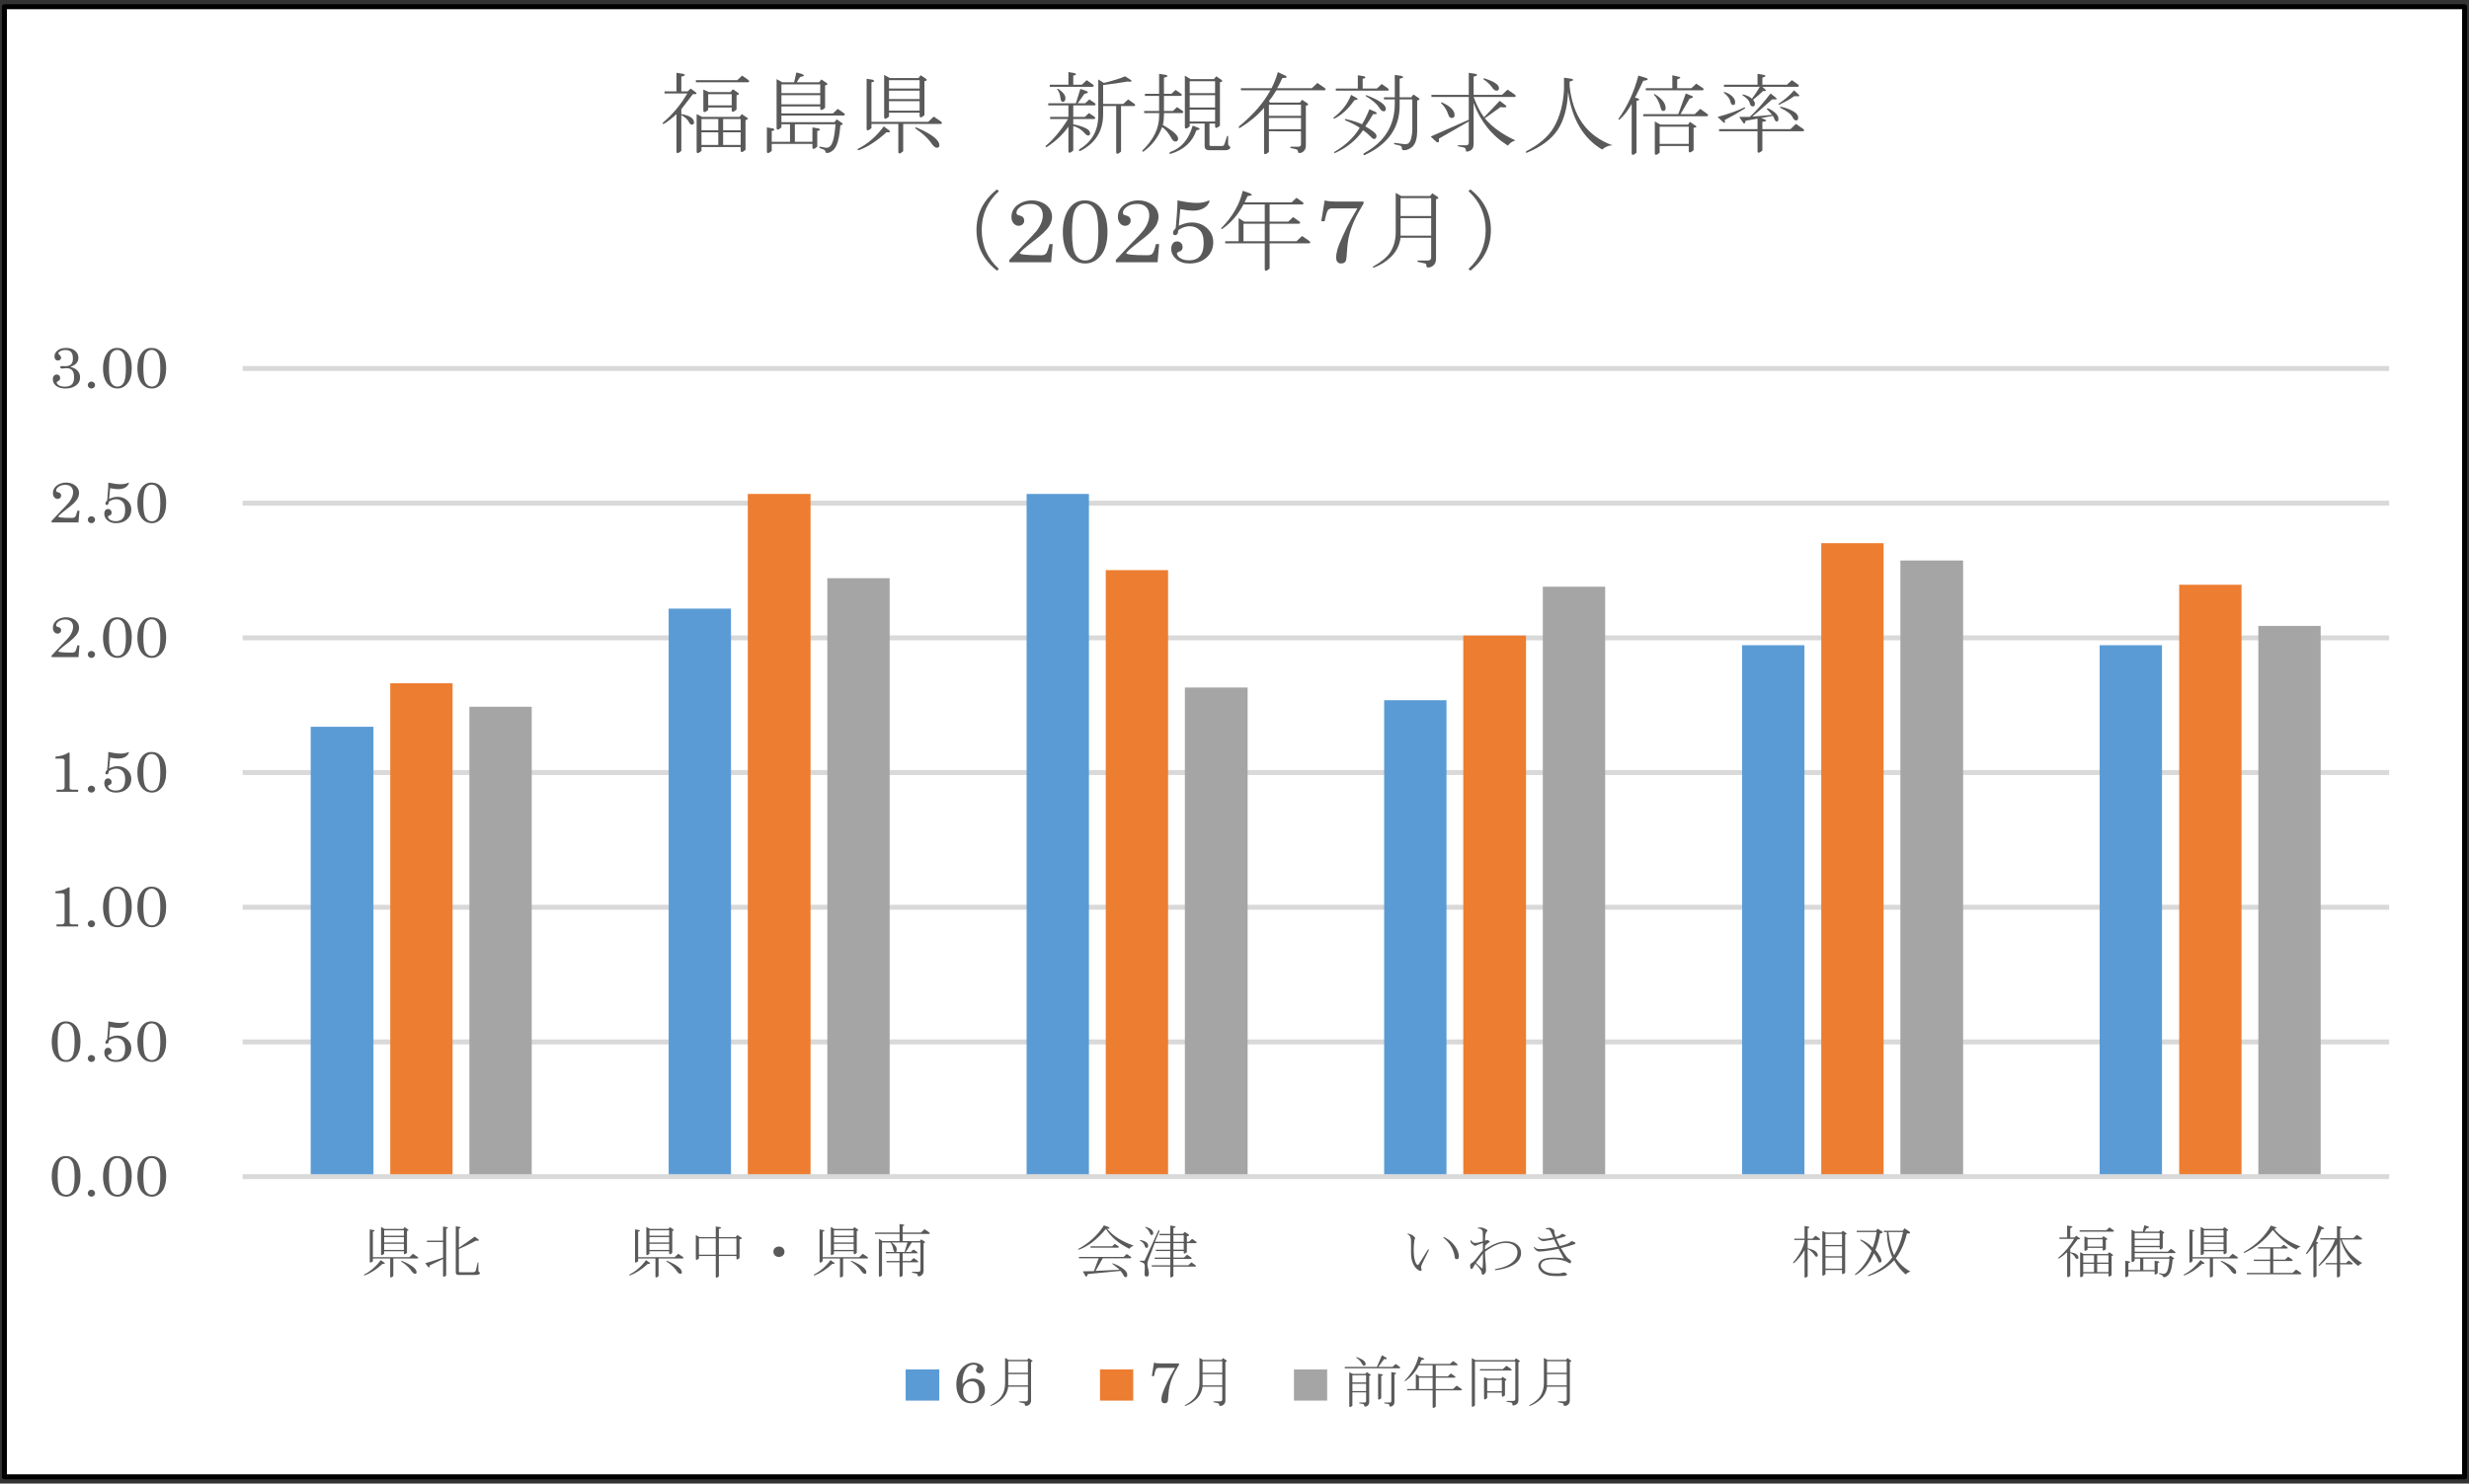 <?xml version="1.0" encoding="UTF-8"?> <svg xmlns="http://www.w3.org/2000/svg" xmlns:xlink="http://www.w3.org/1999/xlink" version="1.1" id="レイヤー_1" x="0px" y="0px" width="495px" height="297.5px" viewBox="0 0 495 297.5" xml:space="preserve"><rect x="0" y="0" width="495" height="297.5" fill="#333333" stroke="none"/> <g> <rect x="0.886" y="1.349" fill="#FFFFFF" width="493.229" height="294.803"></rect> <line fill="none" stroke="#D9D9D9" stroke-width="0.996" stroke-linejoin="round" stroke-miterlimit="10" x1="48.646" y1="208.945" x2="478.988" y2="208.945"></line> <line fill="none" stroke="#D9D9D9" stroke-width="0.996" stroke-linejoin="round" stroke-miterlimit="10" x1="48.646" y1="181.935" x2="478.988" y2="181.935"></line> <line fill="none" stroke="#D9D9D9" stroke-width="0.996" stroke-linejoin="round" stroke-miterlimit="10" x1="48.646" y1="154.924" x2="478.988" y2="154.924"></line> <line fill="none" stroke="#D9D9D9" stroke-width="0.996" stroke-linejoin="round" stroke-miterlimit="10" x1="48.646" y1="127.913" x2="478.988" y2="127.913"></line> <line fill="none" stroke="#D9D9D9" stroke-width="0.996" stroke-linejoin="round" stroke-miterlimit="10" x1="48.646" y1="100.902" x2="478.988" y2="100.902"></line> <line fill="none" stroke="#D9D9D9" stroke-width="0.996" stroke-linejoin="round" stroke-miterlimit="10" x1="48.646" y1="73.892" x2="478.988" y2="73.892"></line> <path fill="#5B9BD5" d="M420.951,129.38h12.496v106.576h-12.496V129.38z M349.269,129.38h12.495v106.576h-12.495V129.38z M277.504,140.416H290v95.54h-12.496V140.416z M205.822,99.05h12.496v136.906h-12.496V99.05z M134.058,122.049h12.495v113.907 h-12.495V122.049z M62.292,145.741H74.87v90.215H62.292V145.741z"></path> <path fill="#ED7D31" d="M436.898,117.264h12.496v118.692h-12.496V117.264z M365.135,108.929h12.494v127.027h-12.494V108.929z M293.369,127.45h12.578v108.506h-12.578V127.45z M221.688,114.331h12.495v121.625h-12.495V114.331z M149.923,99.05H162.5v136.906 h-12.577V99.05z M78.24,137.02h12.495v98.937H78.24V137.02z"></path> <path fill="#A5A5A5" d="M452.764,125.521h12.496v110.436h-12.496V125.521z M381,112.401h12.576v123.555H381V112.401z M309.316,117.649h12.496v118.307h-12.496V117.649z M237.553,137.869h12.577v98.087h-12.577V137.869z M165.87,115.951h12.496 v120.005H165.87V115.951z M94.106,141.728h12.495v94.229H94.106V141.728z"></path> <line fill="none" stroke="#D9D9D9" stroke-width="0.996" stroke-linejoin="round" stroke-miterlimit="10" x1="48.646" y1="235.956" x2="478.988" y2="235.956"></line> <g> <path fill="#595959" d="M13.208,231.827c0.783,0,1.435,0.286,1.957,0.859c0.646,0.706,0.969,1.773,0.969,3.205 c0,1.331-0.281,2.343-0.843,3.039c-0.562,0.694-1.24,1.042-2.035,1.042c-0.767,0-1.407-0.292-1.92-0.875 c-0.643-0.736-0.963-1.796-0.963-3.183c0-1.319,0.303-2.369,0.909-3.148C11.767,232.142,12.409,231.827,13.208,231.827z M13.244,232.234c-0.53,0-0.943,0.238-1.24,0.716c-0.297,0.478-0.445,1.465-0.445,2.965c0,1.466,0.154,2.444,0.46,2.934 c0.308,0.49,0.72,0.733,1.238,0.733c0.522,0,0.923-0.226,1.204-0.678c0.333-0.538,0.5-1.522,0.5-2.949 c0-1.478-0.157-2.467-0.47-2.969C14.177,232.485,13.762,232.234,13.244,232.234z"></path> <path fill="#595959" d="M18.337,238.583c0.201,0,0.372,0.067,0.512,0.203c0.141,0.136,0.211,0.298,0.211,0.486 c0,0.195-0.07,0.361-0.211,0.497c-0.14,0.136-0.313,0.203-0.518,0.203c-0.201,0-0.373-0.067-0.515-0.203s-0.213-0.3-0.213-0.491 c0-0.193,0.071-0.356,0.213-0.492S18.133,238.583,18.337,238.583z"></path> <path fill="#595959" d="M23.491,231.827c0.783,0,1.435,0.286,1.957,0.859c0.646,0.706,0.969,1.773,0.969,3.205 c0,1.331-0.281,2.343-0.843,3.039c-0.562,0.694-1.24,1.042-2.035,1.042c-0.767,0-1.407-0.292-1.921-0.875 c-0.642-0.736-0.963-1.796-0.963-3.183c0-1.319,0.303-2.369,0.909-3.148C22.05,232.142,22.693,231.827,23.491,231.827z M23.527,232.234c-0.53,0-0.943,0.238-1.24,0.716c-0.297,0.478-0.445,1.465-0.445,2.965c0,1.466,0.154,2.444,0.46,2.934 c0.308,0.49,0.72,0.733,1.238,0.733c0.522,0,0.923-0.226,1.204-0.678c0.333-0.538,0.5-1.522,0.5-2.949 c0-1.478-0.157-2.467-0.47-2.969C24.46,232.485,24.045,232.234,23.527,232.234z"></path> <path fill="#595959" d="M30.386,231.827c0.783,0,1.435,0.286,1.957,0.859c0.646,0.706,0.969,1.773,0.969,3.205 c0,1.331-0.281,2.343-0.843,3.039c-0.562,0.694-1.24,1.042-2.035,1.042c-0.767,0-1.407-0.292-1.921-0.875 c-0.642-0.736-0.963-1.796-0.963-3.183c0-1.319,0.303-2.369,0.909-3.148C28.945,232.142,29.587,231.827,30.386,231.827z M30.422,232.234c-0.53,0-0.943,0.238-1.24,0.716c-0.297,0.478-0.445,1.465-0.445,2.965c0,1.466,0.154,2.444,0.46,2.934 c0.308,0.49,0.72,0.733,1.238,0.733c0.522,0,0.923-0.226,1.204-0.678c0.333-0.538,0.5-1.522,0.5-2.949 c0-1.478-0.157-2.467-0.47-2.969C31.355,232.485,30.94,232.234,30.422,232.234z"></path> </g> <g> <path fill="#595959" d="M13.208,204.816c0.783,0,1.435,0.286,1.957,0.859c0.646,0.706,0.969,1.773,0.969,3.205 c0,1.331-0.281,2.343-0.843,3.039c-0.562,0.694-1.24,1.042-2.035,1.042c-0.767,0-1.407-0.292-1.92-0.875 c-0.643-0.736-0.963-1.796-0.963-3.183c0-1.319,0.303-2.369,0.909-3.148C11.767,205.131,12.409,204.816,13.208,204.816z M13.244,205.224c-0.53,0-0.943,0.238-1.24,0.716c-0.297,0.478-0.445,1.465-0.445,2.965c0,1.466,0.154,2.444,0.46,2.934 c0.308,0.49,0.72,0.733,1.238,0.733c0.522,0,0.923-0.226,1.204-0.678c0.333-0.538,0.5-1.522,0.5-2.949 c0-1.478-0.157-2.467-0.47-2.969C14.177,205.475,13.762,205.224,13.244,205.224z"></path> <path fill="#595959" d="M18.337,211.572c0.201,0,0.372,0.067,0.512,0.203c0.141,0.136,0.211,0.298,0.211,0.486 c0,0.195-0.07,0.361-0.211,0.497c-0.14,0.136-0.313,0.203-0.518,0.203c-0.201,0-0.373-0.067-0.515-0.203s-0.213-0.3-0.213-0.491 c0-0.193,0.071-0.356,0.213-0.492S18.133,211.572,18.337,211.572z"></path> <path fill="#595959" d="M21.715,204.816c1.016,0.219,1.844,0.329,2.486,0.329c0.301,0,0.584-0.027,0.849-0.083 c0.265-0.054,0.463-0.118,0.596-0.188c0.068-0.035,0.112-0.051,0.132-0.051c0.04,0,0.06,0.028,0.06,0.084 c0,0.133-0.09,0.307-0.271,0.523c-0.18,0.218-0.427,0.389-0.738,0.517s-0.669,0.193-1.074,0.193c-0.47,0-1.03-0.068-1.68-0.203 l-0.197,2.157c0.305-0.143,0.596-0.25,0.873-0.321c0.276-0.071,0.539-0.108,0.788-0.108c0.786,0,1.447,0.246,1.983,0.736 c0.536,0.49,0.803,1.094,0.803,1.813c0,0.799-0.285,1.457-0.855,1.973c-0.57,0.518-1.309,0.774-2.216,0.774 c-0.694,0-1.259-0.185-1.694-0.556c-0.436-0.372-0.653-0.814-0.653-1.327c0-0.309,0.069-0.546,0.208-0.715 c0.138-0.167,0.315-0.251,0.532-0.251c0.213,0,0.386,0.066,0.521,0.201s0.202,0.308,0.202,0.522c0,0.162-0.034,0.288-0.099,0.378 c-0.067,0.091-0.188,0.166-0.365,0.227c-0.176,0.065-0.265,0.138-0.265,0.221c0,0.121,0.06,0.254,0.181,0.398 c0.12,0.146,0.302,0.265,0.545,0.356c0.242,0.092,0.521,0.139,0.834,0.139c0.614,0,1.082-0.18,1.406-0.537 c0.323-0.358,0.484-0.94,0.484-1.747c0-0.734-0.17-1.272-0.512-1.611s-0.777-0.508-1.307-0.508c-0.241,0-0.481,0.041-0.722,0.123 c-0.241,0.083-0.482,0.209-0.723,0.375c-0.028,0.264-0.078,0.439-0.15,0.527c-0.072,0.089-0.165,0.133-0.277,0.133 c-0.081,0-0.145-0.026-0.193-0.079s-0.072-0.127-0.072-0.22c0-0.166,0.082-0.33,0.247-0.492c0.048-0.049,0.082-0.093,0.102-0.131 l0.14-1.66C21.682,206.072,21.711,205.435,21.715,204.816z"></path> <path fill="#595959" d="M30.386,204.816c0.783,0,1.435,0.286,1.957,0.859c0.646,0.706,0.969,1.773,0.969,3.205 c0,1.331-0.281,2.343-0.843,3.039c-0.562,0.694-1.24,1.042-2.035,1.042c-0.767,0-1.407-0.292-1.921-0.875 c-0.642-0.736-0.963-1.796-0.963-3.183c0-1.319,0.303-2.369,0.909-3.148C28.945,205.131,29.587,204.816,30.386,204.816z M30.422,205.224c-0.53,0-0.943,0.238-1.24,0.716c-0.297,0.478-0.445,1.465-0.445,2.965c0,1.466,0.154,2.444,0.46,2.934 c0.308,0.49,0.72,0.733,1.238,0.733c0.522,0,0.923-0.226,1.204-0.678c0.333-0.538,0.5-1.522,0.5-2.949 c0-1.478-0.157-2.467-0.47-2.969C31.355,205.475,30.94,205.224,30.422,205.224z"></path> </g> <g> <path fill="#595959" d="M13.955,177.954v7.054c0,0.105,0.04,0.188,0.12,0.243c0.116,0.08,0.259,0.119,0.428,0.119h1.168v0.423 h-4.335v-0.423h0.999c0.209,0,0.363-0.047,0.464-0.14c0.101-0.091,0.15-0.215,0.15-0.369v-5.331c0-0.108-0.046-0.201-0.138-0.276 s-0.211-0.113-0.355-0.113h-1.336v-0.389c0.627-0.076,1.136-0.176,1.526-0.305c0.39-0.125,0.734-0.29,1.031-0.493H13.955z"></path> <path fill="#595959" d="M18.337,184.563c0.201,0,0.372,0.067,0.512,0.203c0.141,0.136,0.211,0.297,0.211,0.485 c0,0.195-0.07,0.361-0.211,0.497c-0.14,0.136-0.313,0.203-0.518,0.203c-0.201,0-0.373-0.067-0.515-0.203s-0.213-0.299-0.213-0.491 s0.071-0.355,0.213-0.491S18.133,184.563,18.337,184.563z"></path> <path fill="#595959" d="M23.491,177.807c0.783,0,1.435,0.287,1.957,0.859c0.646,0.705,0.969,1.773,0.969,3.206 c0,1.328-0.281,2.341-0.843,3.037c-0.562,0.695-1.24,1.042-2.035,1.042c-0.767,0-1.407-0.291-1.921-0.875 c-0.642-0.735-0.963-1.795-0.963-3.182c0-1.319,0.303-2.369,0.909-3.149C22.05,178.12,22.693,177.807,23.491,177.807z M23.527,178.214c-0.53,0-0.943,0.239-1.24,0.716c-0.297,0.477-0.445,1.465-0.445,2.965c0,1.465,0.154,2.443,0.46,2.933 c0.308,0.49,0.72,0.735,1.238,0.735c0.522,0,0.923-0.227,1.204-0.679c0.333-0.539,0.5-1.522,0.5-2.95 c0-1.478-0.157-2.466-0.47-2.969C24.46,178.465,24.045,178.214,23.527,178.214z"></path> <path fill="#595959" d="M30.386,177.807c0.783,0,1.435,0.287,1.957,0.859c0.646,0.705,0.969,1.773,0.969,3.206 c0,1.328-0.281,2.341-0.843,3.037c-0.562,0.695-1.24,1.042-2.035,1.042c-0.767,0-1.407-0.291-1.921-0.875 c-0.642-0.735-0.963-1.795-0.963-3.182c0-1.319,0.303-2.369,0.909-3.149C28.945,178.12,29.587,177.807,30.386,177.807z M30.422,178.214c-0.53,0-0.943,0.239-1.24,0.716c-0.297,0.477-0.445,1.465-0.445,2.965c0,1.465,0.154,2.443,0.46,2.933 c0.308,0.49,0.72,0.735,1.238,0.735c0.522,0,0.923-0.227,1.204-0.679c0.333-0.539,0.5-1.522,0.5-2.95 c0-1.478-0.157-2.466-0.47-2.969C31.355,178.465,30.94,178.214,30.422,178.214z"></path> </g> <g> <path fill="#595959" d="M13.955,150.944v7.055c0,0.105,0.04,0.186,0.12,0.242c0.116,0.079,0.259,0.119,0.428,0.119h1.168v0.424 h-4.335v-0.424h0.999c0.209,0,0.363-0.046,0.464-0.14c0.101-0.091,0.15-0.214,0.15-0.37v-5.329c0-0.109-0.046-0.202-0.138-0.278 c-0.092-0.075-0.211-0.112-0.355-0.112h-1.336v-0.39c0.627-0.075,1.136-0.176,1.526-0.303c0.39-0.126,0.734-0.29,1.031-0.494 H13.955z"></path> <path fill="#595959" d="M18.337,157.552c0.201,0,0.372,0.067,0.512,0.203c0.141,0.136,0.211,0.298,0.211,0.486 c0,0.196-0.07,0.362-0.211,0.497c-0.14,0.136-0.313,0.204-0.518,0.204c-0.201,0-0.373-0.068-0.515-0.204 c-0.143-0.135-0.213-0.3-0.213-0.49c0-0.194,0.071-0.357,0.213-0.493S18.133,157.552,18.337,157.552z"></path> <path fill="#595959" d="M21.715,150.797c1.016,0.218,1.844,0.329,2.486,0.329c0.301,0,0.584-0.028,0.849-0.083 s0.463-0.118,0.596-0.188c0.068-0.035,0.112-0.052,0.132-0.052c0.04,0,0.06,0.029,0.06,0.084c0,0.134-0.09,0.307-0.271,0.524 c-0.18,0.217-0.427,0.388-0.738,0.516s-0.669,0.193-1.074,0.193c-0.47,0-1.03-0.067-1.68-0.203l-0.197,2.158 c0.305-0.144,0.596-0.25,0.873-0.322c0.276-0.071,0.539-0.107,0.788-0.107c0.786,0,1.447,0.246,1.983,0.735 c0.536,0.49,0.803,1.095,0.803,1.814c0,0.799-0.285,1.457-0.855,1.972c-0.57,0.518-1.309,0.775-2.216,0.775 c-0.694,0-1.259-0.185-1.694-0.557c-0.436-0.372-0.653-0.813-0.653-1.326c0-0.31,0.069-0.547,0.208-0.715 c0.138-0.167,0.315-0.251,0.532-0.251c0.213,0,0.386,0.066,0.521,0.2c0.134,0.135,0.202,0.309,0.202,0.522 c0,0.162-0.034,0.288-0.099,0.379c-0.067,0.09-0.188,0.165-0.365,0.226c-0.176,0.065-0.265,0.139-0.265,0.222 c0,0.12,0.06,0.253,0.181,0.397c0.12,0.146,0.302,0.266,0.545,0.357c0.242,0.091,0.521,0.138,0.834,0.138 c0.614,0,1.082-0.18,1.406-0.536c0.323-0.359,0.484-0.941,0.484-1.747c0-0.735-0.17-1.272-0.512-1.612 c-0.341-0.339-0.777-0.507-1.307-0.507c-0.241,0-0.481,0.04-0.722,0.123c-0.241,0.083-0.482,0.208-0.723,0.374 c-0.028,0.264-0.078,0.439-0.15,0.527c-0.072,0.09-0.165,0.134-0.277,0.134c-0.081,0-0.145-0.026-0.193-0.079 s-0.072-0.127-0.072-0.22c0-0.166,0.082-0.331,0.247-0.493c0.048-0.049,0.082-0.093,0.102-0.13l0.14-1.661 C21.682,152.053,21.711,151.414,21.715,150.797z"></path> <path fill="#595959" d="M30.386,150.797c0.783,0,1.435,0.286,1.957,0.858c0.646,0.706,0.969,1.774,0.969,3.206 c0,1.33-0.281,2.343-0.843,3.038s-1.24,1.043-2.035,1.043c-0.767,0-1.407-0.293-1.921-0.876c-0.642-0.735-0.963-1.796-0.963-3.183 c0-1.319,0.303-2.369,0.909-3.147C28.945,151.11,29.587,150.797,30.386,150.797z M30.422,151.203c-0.53,0-0.943,0.239-1.24,0.716 c-0.297,0.478-0.445,1.465-0.445,2.965c0,1.466,0.154,2.444,0.46,2.935c0.308,0.489,0.72,0.733,1.238,0.733 c0.522,0,0.923-0.227,1.204-0.679c0.333-0.537,0.5-1.522,0.5-2.949c0-1.477-0.157-2.467-0.47-2.968S30.94,151.203,30.422,151.203z "></path> </g> <g> <path fill="#595959" d="M11.708,130.535c-0.184,0.223,0.725,0.334,2.725,0.334c0.3,0,0.514-0.074,0.643-0.221 c0.127-0.147,0.274-0.554,0.438-1.221h0.416l-0.195,2.346h-5.392v-0.306l1.752-1.871c0.976-0.994,1.562-1.62,1.758-1.876 c0.281-0.366,0.485-0.719,0.614-1.06c0.128-0.341,0.192-0.651,0.192-0.931c0-0.463-0.136-0.828-0.409-1.093 c-0.273-0.267-0.652-0.399-1.138-0.399c-0.546,0-0.991,0.123-1.336,0.367c-0.345,0.245-0.518,0.506-0.518,0.78 c0,0.095,0.026,0.166,0.079,0.215c0.048,0.049,0.152,0.093,0.313,0.13c0.405,0.091,0.608,0.313,0.608,0.667 c0,0.192-0.068,0.352-0.205,0.479c-0.136,0.126-0.311,0.188-0.524,0.188c-0.245,0-0.459-0.105-0.644-0.319 c-0.185-0.212-0.277-0.49-0.277-0.834c0-0.384,0.105-0.733,0.315-1.048c0.211-0.314,0.529-0.572,0.955-0.774 c0.426-0.201,0.883-0.303,1.373-0.303c0.486,0,0.936,0.099,1.352,0.294c0.415,0.196,0.727,0.453,0.936,0.772 c0.209,0.318,0.313,0.665,0.313,1.042c0,0.26-0.052,0.523-0.157,0.791s-0.256,0.519-0.457,0.752 c-0.344,0.403-0.699,0.748-1.064,1.034l-1.587,1.255C12.185,130.044,11.893,130.313,11.708,130.535z"></path> <path fill="#595959" d="M18.337,130.541c0.201,0,0.372,0.067,0.512,0.203c0.141,0.136,0.211,0.298,0.211,0.486 c0,0.196-0.07,0.361-0.211,0.497c-0.14,0.136-0.313,0.204-0.518,0.204c-0.201,0-0.373-0.068-0.515-0.204s-0.213-0.299-0.213-0.491 s0.071-0.356,0.213-0.492S18.133,130.541,18.337,130.541z"></path> <path fill="#595959" d="M23.491,123.786c0.783,0,1.435,0.286,1.957,0.859c0.646,0.705,0.969,1.772,0.969,3.205 c0,1.33-0.281,2.343-0.843,3.038c-0.562,0.694-1.24,1.043-2.035,1.043c-0.767,0-1.407-0.292-1.921-0.876 c-0.642-0.735-0.963-1.796-0.963-3.183c0-1.319,0.303-2.368,0.909-3.148C22.05,124.099,22.693,123.786,23.491,123.786z M23.527,124.193c-0.53,0-0.943,0.238-1.24,0.715c-0.297,0.478-0.445,1.465-0.445,2.965c0,1.466,0.154,2.443,0.46,2.934 c0.308,0.49,0.72,0.734,1.238,0.734c0.522,0,0.923-0.226,1.204-0.678c0.333-0.539,0.5-1.522,0.5-2.951 c0-1.477-0.157-2.466-0.47-2.967C24.46,124.444,24.045,124.193,23.527,124.193z"></path> <path fill="#595959" d="M30.386,123.786c0.783,0,1.435,0.286,1.957,0.859c0.646,0.705,0.969,1.772,0.969,3.205 c0,1.33-0.281,2.343-0.843,3.038c-0.562,0.694-1.24,1.043-2.035,1.043c-0.767,0-1.407-0.292-1.921-0.876 c-0.642-0.735-0.963-1.796-0.963-3.183c0-1.319,0.303-2.368,0.909-3.148C28.945,124.099,29.587,123.786,30.386,123.786z M30.422,124.193c-0.53,0-0.943,0.238-1.24,0.715c-0.297,0.478-0.445,1.465-0.445,2.965c0,1.466,0.154,2.443,0.46,2.934 c0.308,0.49,0.72,0.734,1.238,0.734c0.522,0,0.923-0.226,1.204-0.678c0.333-0.539,0.5-1.522,0.5-2.951 c0-1.477-0.157-2.466-0.47-2.967S30.94,124.193,30.422,124.193z"></path> </g> <g> <path fill="#595959" d="M11.708,103.525c-0.184,0.222,0.725,0.333,2.725,0.333c0.3,0,0.514-0.073,0.643-0.221 c0.127-0.146,0.274-0.554,0.438-1.221h0.416l-0.195,2.346h-5.392v-0.305l1.752-1.871c0.976-0.995,1.562-1.62,1.758-1.877 c0.281-0.365,0.485-0.718,0.614-1.06c0.128-0.341,0.192-0.651,0.192-0.93c0-0.464-0.136-0.828-0.409-1.094 s-0.652-0.398-1.138-0.398c-0.546,0-0.991,0.122-1.336,0.367s-0.518,0.505-0.518,0.78c0,0.094,0.026,0.166,0.079,0.215 c0.048,0.049,0.152,0.092,0.313,0.13c0.405,0.09,0.608,0.313,0.608,0.667c0,0.192-0.068,0.352-0.205,0.478 c-0.136,0.127-0.311,0.189-0.524,0.189c-0.245,0-0.459-0.106-0.644-0.32c-0.185-0.212-0.277-0.49-0.277-0.833 c0-0.385,0.105-0.733,0.315-1.048c0.211-0.314,0.529-0.573,0.955-0.775c0.426-0.201,0.883-0.302,1.373-0.302 c0.486,0,0.936,0.098,1.352,0.294c0.415,0.195,0.727,0.453,0.936,0.771c0.209,0.318,0.313,0.666,0.313,1.043 c0,0.26-0.052,0.523-0.157,0.791s-0.256,0.519-0.457,0.752c-0.344,0.403-0.699,0.748-1.064,1.034l-1.587,1.255 C12.185,103.033,11.893,103.303,11.708,103.525z"></path> <path fill="#595959" d="M18.337,103.53c0.201,0,0.372,0.068,0.512,0.204c0.141,0.136,0.211,0.298,0.211,0.486 c0,0.195-0.07,0.361-0.211,0.497c-0.14,0.136-0.313,0.203-0.518,0.203c-0.201,0-0.373-0.067-0.515-0.203s-0.213-0.3-0.213-0.492 c0-0.191,0.071-0.355,0.213-0.491S18.133,103.53,18.337,103.53z"></path> <path fill="#595959" d="M21.715,96.776c1.016,0.219,1.844,0.327,2.486,0.327c0.301,0,0.584-0.026,0.849-0.082 c0.265-0.054,0.463-0.117,0.596-0.188c0.068-0.034,0.112-0.051,0.132-0.051c0.04,0,0.06,0.028,0.06,0.084 c0,0.132-0.09,0.307-0.271,0.523c-0.18,0.217-0.427,0.389-0.738,0.517c-0.311,0.129-0.669,0.192-1.074,0.192 c-0.47,0-1.03-0.067-1.68-0.203l-0.197,2.159c0.305-0.144,0.596-0.251,0.873-0.322c0.276-0.071,0.539-0.107,0.788-0.107 c0.786,0,1.447,0.245,1.983,0.734c0.536,0.49,0.803,1.095,0.803,1.814c0,0.799-0.285,1.457-0.855,1.973 c-0.57,0.517-1.309,0.774-2.216,0.774c-0.694,0-1.259-0.185-1.694-0.556c-0.436-0.372-0.653-0.813-0.653-1.326 c0-0.309,0.069-0.547,0.208-0.716c0.138-0.167,0.315-0.251,0.532-0.251c0.213,0,0.386,0.067,0.521,0.201s0.202,0.308,0.202,0.522 c0,0.162-0.034,0.288-0.099,0.379c-0.067,0.09-0.188,0.166-0.365,0.226c-0.176,0.064-0.265,0.138-0.265,0.221 c0,0.121,0.06,0.254,0.181,0.398c0.12,0.146,0.302,0.265,0.545,0.356c0.242,0.093,0.521,0.139,0.834,0.139 c0.614,0,1.082-0.18,1.406-0.537c0.323-0.358,0.484-0.94,0.484-1.747c0-0.734-0.17-1.271-0.512-1.61 c-0.341-0.34-0.777-0.509-1.307-0.509c-0.241,0-0.481,0.041-0.722,0.124c-0.241,0.083-0.482,0.207-0.723,0.373 c-0.028,0.264-0.078,0.44-0.15,0.528c-0.072,0.089-0.165,0.133-0.277,0.133c-0.081,0-0.145-0.026-0.193-0.079 s-0.072-0.126-0.072-0.221c0-0.165,0.082-0.329,0.247-0.491c0.048-0.049,0.082-0.093,0.102-0.13l0.14-1.662 C21.682,98.031,21.711,97.395,21.715,96.776z"></path> <path fill="#595959" d="M30.386,96.776c0.783,0,1.435,0.286,1.957,0.859c0.646,0.704,0.969,1.772,0.969,3.204 c0,1.33-0.281,2.343-0.843,3.039c-0.562,0.694-1.24,1.042-2.035,1.042c-0.767,0-1.407-0.292-1.921-0.876 c-0.642-0.734-0.963-1.795-0.963-3.182c0-1.319,0.303-2.369,0.909-3.148C28.945,97.089,29.587,96.776,30.386,96.776z M30.422,97.184c-0.53,0-0.943,0.238-1.24,0.715c-0.297,0.477-0.445,1.465-0.445,2.965c0,1.466,0.154,2.443,0.46,2.934 c0.308,0.489,0.72,0.734,1.238,0.734c0.522,0,0.923-0.227,1.204-0.679c0.333-0.538,0.5-1.522,0.5-2.95 c0-1.478-0.157-2.466-0.47-2.968C31.355,97.434,30.94,97.184,30.422,97.184z"></path> </g> <g> <path fill="#595959" d="M14.099,73.576c0.574,0.132,1.022,0.35,1.343,0.655c0.41,0.388,0.614,0.868,0.614,1.441 c0,0.648-0.245,1.168-0.734,1.56c-0.558,0.452-1.285,0.679-2.18,0.679c-0.538,0-1.001-0.083-1.388-0.249s-0.677-0.39-0.87-0.673 c-0.193-0.282-0.289-0.601-0.289-0.955c0-0.286,0.074-0.512,0.223-0.678s0.335-0.249,0.56-0.249c0.205,0,0.369,0.063,0.494,0.189 c0.125,0.127,0.187,0.299,0.187,0.518c0,0.139-0.032,0.257-0.096,0.354c-0.064,0.095-0.177,0.185-0.337,0.268 c-0.173,0.087-0.259,0.17-0.259,0.249c0,0.113,0.061,0.24,0.184,0.381c0.122,0.143,0.303,0.255,0.542,0.34 c0.239,0.085,0.542,0.127,0.907,0.127c0.63,0,1.096-0.146,1.4-0.438c0.303-0.292,0.455-0.761,0.455-1.405 c0-0.674-0.129-1.153-0.389-1.438c-0.258-0.284-0.643-0.427-1.153-0.427c-0.136,0-0.307,0.016-0.512,0.045 c-0.165,0.023-0.283,0.034-0.355,0.034c-0.12,0-0.213-0.023-0.28-0.07c-0.065-0.047-0.099-0.106-0.099-0.178 c0-0.079,0.031-0.141,0.094-0.185c0.062-0.043,0.163-0.064,0.304-0.064l0.331,0.011l0.289,0.012c0.51,0,0.893-0.122,1.15-0.367 c0.257-0.244,0.385-0.622,0.385-1.134c0-0.628-0.123-1.074-0.367-1.34c-0.245-0.266-0.61-0.398-1.096-0.398 c-0.446,0-0.801,0.076-1.066,0.226c-0.265,0.15-0.397,0.29-0.397,0.417c0,0.083,0.076,0.193,0.229,0.333 c0.217,0.188,0.325,0.384,0.325,0.586c0,0.154-0.061,0.284-0.181,0.39c-0.121,0.104-0.275,0.157-0.464,0.157 c-0.201,0-0.364-0.071-0.49-0.215c-0.127-0.143-0.19-0.343-0.19-0.599c0-0.399,0.152-0.754,0.458-1.063 c0.434-0.438,1.054-0.656,1.86-0.656c0.755,0,1.357,0.19,1.806,0.571c0.45,0.381,0.674,0.852,0.674,1.413 c0,0.403-0.122,0.752-0.364,1.046C15.111,73.09,14.693,73.35,14.099,73.576z"></path> <path fill="#595959" d="M18.337,76.521c0.201,0,0.372,0.068,0.512,0.203c0.141,0.136,0.211,0.298,0.211,0.486 c0,0.196-0.07,0.362-0.211,0.498c-0.14,0.135-0.313,0.203-0.518,0.203c-0.201,0-0.373-0.068-0.515-0.203 c-0.143-0.136-0.213-0.3-0.213-0.492s0.071-0.356,0.213-0.492C17.959,76.589,18.133,76.521,18.337,76.521z"></path> <path fill="#595959" d="M23.491,69.766c0.783,0,1.435,0.287,1.957,0.859c0.646,0.705,0.969,1.773,0.969,3.205 c0,1.33-0.281,2.343-0.843,3.038s-1.24,1.043-2.035,1.043c-0.767,0-1.407-0.292-1.921-0.876c-0.642-0.735-0.963-1.796-0.963-3.183 c0-1.318,0.303-2.368,0.909-3.148C22.05,70.079,22.693,69.766,23.491,69.766z M23.527,70.173c-0.53,0-0.943,0.238-1.24,0.716 c-0.297,0.477-0.445,1.464-0.445,2.964c0,1.466,0.154,2.443,0.46,2.934c0.308,0.49,0.72,0.735,1.238,0.735 c0.522,0,0.923-0.227,1.204-0.679c0.333-0.539,0.5-1.522,0.5-2.95c0-1.478-0.157-2.467-0.47-2.968 C24.46,70.424,24.045,70.173,23.527,70.173z"></path> <path fill="#595959" d="M30.386,69.766c0.783,0,1.435,0.287,1.957,0.859c0.646,0.705,0.969,1.773,0.969,3.205 c0,1.33-0.281,2.343-0.843,3.038s-1.24,1.043-2.035,1.043c-0.767,0-1.407-0.292-1.921-0.876c-0.642-0.735-0.963-1.796-0.963-3.183 c0-1.318,0.303-2.368,0.909-3.148C28.945,70.079,29.587,69.766,30.386,69.766z M30.422,70.173c-0.53,0-0.943,0.238-1.24,0.716 c-0.297,0.477-0.445,1.464-0.445,2.964c0,1.466,0.154,2.443,0.46,2.934c0.308,0.49,0.72,0.735,1.238,0.735 c0.522,0,0.923-0.227,1.204-0.679c0.333-0.539,0.5-1.522,0.5-2.95c0-1.478-0.157-2.467-0.47-2.968S30.94,70.173,30.422,70.173z"></path> </g> <g> <path fill="#595959" d="M73.121,255.764c-0.161,0-0.193-0.062-0.096-0.182c1.252-0.633,2.36-1.598,3.323-2.894l0.674,0.497 c0.257,0.211,0.145,0.302-0.337,0.271C75.464,254.572,74.276,255.34,73.121,255.764z M74.758,252.101h7.321l0.723-0.679 l0.915,0.634c0.192,0.15,0.192,0.256,0,0.316h-4.865v3.526c-0.417,0.362-0.626,0.377-0.626,0.046v-3.572h-3.468v0.542 c-0.417,0.362-0.626,0.377-0.626,0.046v-6.421l0.819,0.135c0.257,0.151,0.193,0.257-0.192,0.317V252.101z M81.598,246.855v4.386 c-0.417,0.362-0.626,0.377-0.626,0.045v-0.361h-3.95v0.497c-0.417,0.362-0.626,0.377-0.626,0.046v-5.427l0.722,0.407h3.709 l0.289-0.362l0.674,0.453C81.983,246.689,81.918,246.795,81.598,246.855z M77.022,247.805h3.95v-1.085h-3.95V247.805z M77.022,249.161h3.95v-1.085h-3.95V249.161z M77.022,250.653h3.95v-1.221h-3.95V250.653z M83.524,255.13 c0,0.21-0.113,0.316-0.337,0.316c-0.225,0-0.514-0.271-0.867-0.813c-0.45-0.573-1.06-1.115-1.83-1.628 c-0.128-0.12-0.113-0.181,0.048-0.181C82.529,253.668,83.524,254.437,83.524,255.13z"></path> <path fill="#595959" d="M88.823,249.071h-3.227V248.8h3.227v-2.849l0.819,0.135c0.257,0.151,0.193,0.257-0.192,0.317v9.36 c-0.417,0.361-0.626,0.376-0.626,0.045v-3.347c-0.835,0.423-1.718,0.845-2.649,1.267c-0.032,0.482-0.161,0.572-0.385,0.271 l-0.53-0.679c1.252-0.361,2.44-0.738,3.564-1.13V249.071z M91.954,255.673c-0.385,0-0.578-0.181-0.578-0.543v-9.225l0.819,0.136 c0.257,0.151,0.192,0.257-0.193,0.316v3.844c1.027-0.663,2.087-1.401,3.179-2.216l0.53,0.407c0.513,0.332,0.417,0.467-0.289,0.407 c-1.156,0.633-2.296,1.19-3.42,1.673v4.477c0,0.121,0.064,0.181,0.193,0.181h2.649c0.32,0,0.513-0.15,0.578-0.452l0.337-1.492 c0.064-0.06,0.112-0.06,0.145,0v1.583c0,0.15,0.064,0.271,0.193,0.361c0.192,0.151,0.176,0.287-0.048,0.407 c-0.161,0.091-0.402,0.136-0.723,0.136H91.954z"></path> <path fill="#595959" d="M126.303,255.764c-0.161,0-0.193-0.062-0.096-0.182c1.252-0.633,2.36-1.598,3.323-2.894l0.674,0.497 c0.257,0.211,0.145,0.302-0.337,0.271C128.646,254.572,127.458,255.34,126.303,255.764z M127.94,252.101h7.321l0.723-0.679 l0.915,0.634c0.192,0.15,0.192,0.256,0,0.316h-4.865v3.526c-0.417,0.362-0.626,0.377-0.626,0.046v-3.572h-3.468v0.542 c-0.417,0.362-0.626,0.377-0.626,0.046v-6.421l0.819,0.135c0.257,0.151,0.193,0.257-0.192,0.317V252.101z M134.78,246.855v4.386 c-0.417,0.362-0.626,0.377-0.626,0.045v-0.361h-3.95v0.497c-0.417,0.362-0.626,0.377-0.626,0.046v-5.427l0.722,0.407h3.709 l0.289-0.362l0.674,0.453C135.166,246.689,135.101,246.795,134.78,246.855z M130.204,247.805h3.95v-1.085h-3.95V247.805z M130.204,249.161h3.95v-1.085h-3.95V249.161z M130.204,250.653h3.95v-1.221h-3.95V250.653z M136.707,255.13 c0,0.21-0.113,0.316-0.337,0.316c-0.225,0-0.514-0.271-0.867-0.813c-0.45-0.573-1.06-1.115-1.83-1.628 c-0.128-0.12-0.113-0.181,0.048-0.181C135.711,253.668,136.707,254.437,136.707,255.13z"></path> <path fill="#595959" d="M144.125,246.448v1.628h3.372l0.337-0.407l0.771,0.497c0.257,0.182,0.145,0.302-0.337,0.362v3.753 c-0.417,0.362-0.626,0.377-0.626,0.045v-0.452h-3.516v4.07c-0.417,0.361-0.626,0.377-0.626,0.045v-4.115h-3.372v0.498 c-0.417,0.361-0.626,0.377-0.626,0.045v-4.748l0.722,0.407h3.275v-2.125l0.867,0.135 C144.718,246.207,144.638,246.327,144.125,246.448z M143.498,248.348h-3.372v3.256h3.372V248.348z M147.641,251.604v-3.256h-3.516 v3.256H147.641z"></path> <path fill="#595959" d="M157.274,251.016c0,0.301-0.096,0.542-0.289,0.724c-0.225,0.211-0.499,0.316-0.819,0.316 c-0.321,0-0.578-0.091-0.771-0.271c-0.225-0.211-0.337-0.468-0.337-0.769c0-0.302,0.097-0.543,0.289-0.724 c0.224-0.211,0.498-0.316,0.819-0.316c0.32,0,0.578,0.09,0.771,0.271C157.161,250.458,157.274,250.714,157.274,251.016z"></path> <path fill="#595959" d="M163.295,255.764c-0.162,0-0.193-0.062-0.097-0.182c1.252-0.633,2.36-1.598,3.324-2.894l0.674,0.497 c0.257,0.211,0.145,0.302-0.337,0.271C165.638,254.572,164.451,255.34,163.295,255.764z M164.933,252.101h7.321l0.722-0.679 l0.916,0.634c0.192,0.15,0.192,0.256,0,0.316h-4.865v3.526c-0.417,0.362-0.626,0.377-0.626,0.046v-3.572h-3.468v0.542 c-0.417,0.362-0.626,0.377-0.626,0.046v-6.421l0.819,0.135c0.257,0.151,0.193,0.257-0.192,0.317V252.101z M171.772,246.855v4.386 c-0.417,0.362-0.626,0.377-0.626,0.045v-0.361h-3.95v0.497c-0.417,0.362-0.626,0.377-0.626,0.046v-5.427l0.723,0.407h3.709 l0.289-0.362l0.674,0.453C172.157,246.689,172.092,246.795,171.772,246.855z M167.196,247.805h3.95v-1.085h-3.95V247.805z M167.196,249.161h3.95v-1.085h-3.95V249.161z M167.196,250.653h3.95v-1.221h-3.95V250.653z M173.699,255.13 c0,0.21-0.113,0.316-0.337,0.316c-0.225,0-0.514-0.271-0.867-0.813c-0.45-0.573-1.06-1.115-1.831-1.628 c-0.128-0.12-0.113-0.181,0.048-0.181C172.703,253.668,173.699,254.437,173.699,255.13z"></path> <path fill="#595959" d="M178.516,249.161h-1.686v6.603c-0.417,0.361-0.626,0.376-0.626,0.045v-7.416l0.722,0.497h3.42v-1.446 h-4.913v-0.271h4.913v-1.719l0.819,0.136c0.257,0.091,0.193,0.196-0.192,0.316v1.267h3.661l0.722-0.679l0.916,0.634 c0.192,0.15,0.192,0.256,0,0.316h-5.298v1.446h3.419l0.289-0.361l0.674,0.452c0.193,0.15,0.128,0.256-0.192,0.316v5.563 c0,0.331-0.113,0.603-0.337,0.813c-0.192,0.181-0.385,0.271-0.578,0.271c-0.192,0-0.289-0.091-0.289-0.271 c0-0.152-0.081-0.242-0.241-0.271l-0.819-0.181c-0.128-0.061-0.128-0.121,0-0.181h1.205c0.289,0,0.433-0.136,0.433-0.407v-5.472 h-1.734l-1.204,1.899h1.012l0.53-0.497l0.674,0.452c0.192,0.15,0.192,0.256,0,0.316h-2.842v1.537h1.589l0.626-0.588l0.771,0.543 c0.192,0.15,0.192,0.256,0,0.316h-2.986v2.668c-0.417,0.361-0.626,0.377-0.626,0.045v-2.713h-2.601v-0.271h2.601v-1.537H177.6 v-0.271h1.782c-0.128-0.03-0.225-0.196-0.289-0.497C178.997,249.99,178.804,249.523,178.516,249.161z M179.671,251.061h1.686 l0.578-1.899h-3.179c0.706,0.482,1.043,0.95,1.011,1.402C179.768,250.774,179.736,250.939,179.671,251.061z"></path> <path fill="#595959" d="M221.332,245.725l1.06,0.407c0.161,0.241,0,0.316-0.481,0.226c1.22,1.478,3.018,2.623,5.395,3.437 c-0.385,0.121-0.674,0.332-0.867,0.634c-2.12-1.025-3.693-2.352-4.721-3.979c-1.83,2.171-3.645,3.558-5.443,4.16 c-0.161,0-0.176-0.061-0.048-0.181C218.345,249.282,220.047,247.714,221.332,245.725z M224.462,254.633 c-0.417-0.392-0.884-0.769-1.396-1.131c-0.162-0.12-0.129-0.165,0.096-0.136c0.835,0.302,1.557,0.693,2.167,1.176 c0.45,0.362,0.674,0.739,0.674,1.131c0,0.3-0.113,0.452-0.337,0.452c-0.161,0-0.306-0.136-0.433-0.407 c-0.097-0.211-0.289-0.497-0.578-0.858l-6.551,0.633c-0.193,0.571-0.369,0.678-0.53,0.316l-0.482-0.859l2.216-0.045l0.963-2.578 h-3.95v-0.271h8.959l0.626-0.588l0.771,0.542c0.192,0.151,0.192,0.257,0,0.316h-5.587l-1.445,2.533L224.462,254.633z M218.634,249.93h4.335l0.53-0.497l0.674,0.452c0.193,0.15,0.193,0.256,0,0.316h-5.539V249.93z"></path> <path fill="#595959" d="M230.194,249.794c0,0.302-0.113,0.452-0.337,0.452c-0.128,0-0.225-0.075-0.289-0.226 c-0.128-0.543-0.466-0.949-1.012-1.221c-0.096-0.091-0.065-0.136,0.096-0.136C229.681,248.875,230.194,249.252,230.194,249.794z M230.339,255.401c0,0.391-0.145,0.588-0.434,0.588c-0.321,0-0.465-0.181-0.434-0.543c0.032-0.331,0.048-0.738,0.048-1.221 c0.031-0.603-0.113-0.949-0.434-1.04l-0.53-0.181v-0.181h0.915l2.746-6.015c0.161-0.15,0.241-0.12,0.241,0.091l-0.915,2.125h3.083 v-1.312h-2.167v-0.271h2.167v-1.674l0.867,0.136c0.353,0.121,0.272,0.241-0.241,0.362v1.176h1.927l0.337-0.407l0.771,0.497 c0.257,0.181,0.144,0.302-0.337,0.362v1.13h0.434l0.626-0.588l0.771,0.543c0.192,0.15,0.192,0.256,0,0.316h-1.831v1.809 c-0.417,0.362-0.626,0.377-0.626,0.046v-0.271h-2.071v1.312h2.119l0.626-0.588l0.771,0.542c0.192,0.151,0.192,0.257,0,0.316 h-3.516v1.267h2.986l0.626-0.588l0.771,0.543c0.192,0.15,0.192,0.256,0,0.316h-4.383v1.898c-0.417,0.362-0.626,0.377-0.626,0.046 V254h-3.708v-0.271h3.708v-1.267h-3.131v-0.271h3.131v-1.312h-2.89v-0.271h2.89v-1.312h-3.131l-1.252,3.301 c-0.225,0.513-0.258,1.056-0.097,1.628C230.274,254.708,230.339,255.1,230.339,255.401z M231.206,247.262 c0,0.271-0.113,0.407-0.337,0.407c-0.128,0-0.225-0.09-0.289-0.271c-0.161-0.482-0.465-0.889-0.915-1.221 c-0.096-0.12-0.065-0.166,0.096-0.136C230.724,246.343,231.206,246.75,231.206,247.262z M237.323,249.025v-1.312h-2.071v1.312 H237.323z M237.323,250.608v-1.312h-2.071v1.312H237.323z"></path> <path fill="#595959" d="M282.896,248.845c0-0.693-0.225-1.131-0.675-1.312c-0.128-0.061-0.113-0.105,0.049-0.136 c0.385,0.03,0.771,0.196,1.156,0.498c0.32,0.241,0.368,0.482,0.145,0.724c-0.097,0.783-0.145,1.432-0.145,1.944 c0,1.387,0.176,2.351,0.529,2.894c0.193,0.271,0.369,0.271,0.529,0c0.547-0.874,1.141-1.824,1.783-2.849 c0.127-0.15,0.192-0.121,0.192,0.091c-0.481,0.964-0.915,1.854-1.301,2.667c-0.225,0.423-0.289,0.77-0.192,1.04 c0.127,0.393,0.016,0.528-0.338,0.407c-0.546-0.181-0.994-0.663-1.348-1.447c-0.258-0.572-0.386-1.266-0.386-2.08 C282.896,250.473,282.896,249.659,282.896,248.845z M291.084,249.161c0.932,0.965,1.397,1.914,1.397,2.849 c0,0.332-0.145,0.498-0.434,0.498c-0.225,0-0.354-0.121-0.386-0.362c-0.096-0.783-0.337-1.507-0.723-2.17 c-0.354-0.634-0.867-1.222-1.541-1.764c-0.097-0.091-0.065-0.136,0.096-0.136C290.168,248.407,290.699,248.77,291.084,249.161z"></path> <path fill="#595959" d="M295.273,254.271c-0.064,0.15-0.145,0.226-0.24,0.226c-0.193,0-0.289-0.256-0.289-0.769 c0-0.181,0.112-0.332,0.337-0.452c0.225-0.121,0.481-0.362,0.771-0.724c0.514-0.633,0.996-1.251,1.445-1.854 c0-0.482,0-0.965,0-1.447c-0.418,0.15-0.818,0.301-1.205,0.452c-0.128,0.09-0.24,0.136-0.336,0.136 c-0.097,0-0.209-0.061-0.338-0.181c-0.449-0.241-0.643-0.528-0.578-0.859c0.064-0.121,0.129-0.121,0.193,0 c0.128,0.301,0.369,0.452,0.723,0.452c0.353,0,0.867-0.105,1.541-0.316c0-0.904-0.016-1.568-0.049-1.99 c-0.096-0.361-0.369-0.558-0.818-0.588c-0.257,0-0.257-0.06,0-0.181c0.514-0.091,1.06,0.045,1.638,0.407 c0.192,0.181,0.192,0.316,0,0.407c-0.225,0.181-0.337,0.783-0.337,1.809c0.16-0.03,0.32-0.075,0.481-0.136 c0.161,0.061,0.306,0.15,0.434,0.271c0.097,0.09,0.048,0.165-0.145,0.226c-0.257,0.151-0.515,0.377-0.771,0.679 c0,0.241,0,0.482,0,0.724c1.573-1.086,3.002-1.628,4.287-1.628c0.963,0,1.733,0.271,2.312,0.813 c0.417,0.392,0.626,0.904,0.626,1.537c0,0.693-0.273,1.297-0.818,1.81c-0.899,0.844-2.344,1.387-4.336,1.628 c-0.128-0.03-0.128-0.105,0-0.227c1.605-0.271,2.795-0.769,3.564-1.492c0.578-0.543,0.867-1.16,0.867-1.854 c0-0.513-0.176-0.935-0.529-1.267c-0.449-0.422-1.076-0.633-1.879-0.633c-1.188,0-2.553,0.588-4.094,1.764 c0,0.783,0.048,1.628,0.145,2.532c0.031,0.301,0.048,0.678,0.048,1.13c0,0.271-0.063,0.482-0.192,0.634 c-0.16,0.209-0.305,0.316-0.434,0.316c-0.16,0-0.241-0.121-0.241-0.362c0-0.361-0.417-0.979-1.252-1.854 C295.611,253.713,295.434,254,295.273,254.271z M295.9,253.231c0.385,0.392,0.754,0.738,1.107,1.04 c0.129,0.09,0.209,0.06,0.24-0.091c0.064-0.603,0.08-1.537,0.049-2.804C296.848,252.01,296.381,252.628,295.9,253.231z"></path> <path fill="#595959" d="M311.41,248.166c-0.289-0.753-0.498-1.221-0.627-1.401s-0.401-0.271-0.818-0.271 c-0.097,0-0.113-0.045-0.049-0.136c0.449-0.15,0.787-0.181,1.012-0.09c0.097,0.03,0.257,0.12,0.482,0.271 c0.191,0.12,0.256,0.271,0.191,0.452c0.033,0.301,0.129,0.663,0.289,1.085c0.45-0.121,0.771-0.256,0.964-0.407 c0.128-0.15,0.241-0.226,0.337-0.226c0.129,0,0.241,0.029,0.338,0.09c0.096,0.03,0.192,0.075,0.289,0.136 c0.16,0.091,0.145,0.181-0.049,0.271c-0.257,0.12-0.834,0.286-1.734,0.497c0.225,0.543,0.45,1.025,0.675,1.447 c0.514-0.12,1.012-0.271,1.493-0.452c0.321-0.12,0.546-0.256,0.674-0.407c0.098-0.12,0.241-0.15,0.434-0.09 c0.289,0.12,0.45,0.195,0.482,0.226c0.129,0.121,0.096,0.227-0.097,0.316c-0.386,0.151-0.69,0.257-0.915,0.316 c-0.61,0.182-1.221,0.347-1.83,0.498c0.545,0.904,0.915,1.477,1.107,1.718c0.193,0.241,0.369,0.407,0.529,0.498 c0.289,0.15,0.418,0.331,0.387,0.542c-0.033,0.302-0.193,0.362-0.482,0.182c-0.321-0.212-0.723-0.377-1.204-0.498 c-0.578-0.15-1.156-0.226-1.733-0.226c-1.221,0-2.008,0.195-2.361,0.588c-0.191,0.211-0.289,0.437-0.289,0.678 c0,0.302,0.161,0.604,0.482,0.904c0.449,0.422,1.14,0.648,2.07,0.679c0.836,0.028,1.334,0.015,1.494-0.045 c0.256-0.091,0.465-0.136,0.626-0.136c0.192,0,0.369,0.09,0.53,0.271c0.128,0.12,0.08,0.227-0.145,0.317 c-0.225,0.09-0.771,0.135-1.639,0.135c-0.706,0-1.236-0.029-1.589-0.09c-0.675-0.121-1.204-0.347-1.59-0.679 c-0.481-0.422-0.722-0.858-0.722-1.311c0-0.332,0.128-0.634,0.385-0.905c0.449-0.481,1.316-0.723,2.602-0.723 c0.866,0,1.572,0.06,2.119,0.181c-0.354-0.633-0.707-1.281-1.061-1.944c-0.77,0.181-1.653,0.331-2.648,0.452 c-0.482,0.06-0.899,0.09-1.252,0.09c-0.193,0-0.37-0.06-0.53-0.181c-0.226-0.181-0.401-0.392-0.53-0.633 c0-0.15,0.064-0.166,0.193-0.045c0.192,0.241,0.48,0.361,0.867,0.361c0.577,0,0.994-0.015,1.252-0.045 c0.706-0.091,1.525-0.227,2.456-0.407c-0.225-0.422-0.466-0.92-0.722-1.492c-0.354,0.091-0.932,0.196-1.734,0.316 c-0.386,0.061-0.675,0.03-0.867-0.091c-0.225-0.12-0.418-0.301-0.578-0.542c-0.032-0.211,0.032-0.241,0.193-0.091 c0.128,0.211,0.434,0.316,0.914,0.316C309.9,248.438,310.543,248.348,311.41,248.166z"></path> <path fill="#595959" d="M361.788,248.664h-2.071v-0.271h2.071v-2.532l0.819,0.136c0.256,0.15,0.191,0.256-0.193,0.316v2.08h0.963 l0.627-0.588l0.771,0.543c0.192,0.15,0.192,0.256,0,0.316h-2.36v1.673c1.349,0.271,2.023,0.754,2.023,1.447 c0,0.15-0.097,0.226-0.289,0.226c-0.129,0-0.258-0.12-0.386-0.361c-0.353-0.513-0.803-0.904-1.349-1.176v5.472 c-0.418,0.361-0.626,0.377-0.626,0.045v-5.29c-0.675,1.115-1.397,1.989-2.167,2.622c-0.161,0-0.193-0.061-0.098-0.181 c1.317-1.598,2.072-3.045,2.265-4.341V248.664z M365.353,246.855l0.722,0.316h3.084l0.288-0.362l0.675,0.452 c0.192,0.151,0.129,0.257-0.193,0.317v7.642c-0.417,0.361-0.626,0.377-0.626,0.045v-0.588h-3.323v0.859 c-0.418,0.361-0.626,0.377-0.626,0.045V246.855z M369.302,247.443h-3.323v2.216h3.323V247.443z M369.302,249.93h-3.323v1.99h3.323 V249.93z M365.979,252.191v2.215h3.323v-2.215H365.979z"></path> <path fill="#595959" d="M375.997,250.653c0.803,0.995,1.204,1.703,1.204,2.126c0,0.271-0.096,0.406-0.289,0.406 c-0.16,0-0.273-0.09-0.337-0.271c-0.161-0.481-0.45-1.01-0.867-1.582c-0.899,1.989-2.119,3.437-3.661,4.341 c-0.191,0.029-0.225-0.03-0.096-0.181c1.477-1.236,2.568-2.789,3.275-4.658c-0.643-0.844-1.381-1.537-2.216-2.08 c-0.097-0.12-0.063-0.181,0.097-0.181c1.027,0.482,1.798,1.025,2.312,1.628c0.321-0.693,0.595-1.733,0.819-3.12h-3.998v-0.271 h3.854l0.337-0.406l0.964,0.588c0.16,0.181,0,0.301-0.482,0.361C376.752,248.407,376.447,249.508,375.997,250.653z M383.029,254.994c-0.418,0.121-0.738,0.317-0.963,0.588c-0.963-0.844-1.734-1.793-2.313-2.849 c-1.316,1.417-3.018,2.471-5.105,3.165c-0.16,0-0.192-0.061-0.096-0.181c2.312-1.024,3.917-2.216,4.816-3.572 c-0.707-1.688-1.061-3.376-1.061-5.064h-0.625v-0.271h3.805l0.337-0.497l1.06,0.724c0.193,0.271,0,0.377-0.578,0.316 c-0.481,1.989-1.22,3.647-2.215,4.974C380.83,253.442,381.809,254.331,383.029,254.994z M378.598,247.081 c0.225,1.99,0.611,3.527,1.156,4.612c0.835-1.356,1.43-2.894,1.782-4.612H378.598z"></path> <path fill="#595959" d="M414.432,255.898v-4.793c-0.578,0.543-1.124,0.965-1.638,1.267c-0.161,0.03-0.192-0.03-0.097-0.181 c1.221-1.025,2.264-2.276,3.131-3.754h-2.938v-0.271h1.541v-2.396l0.867,0.136c0.354,0.121,0.272,0.241-0.241,0.362v1.898h0.819 l0.385-0.361l0.627,0.452c0.256,0.211,0.145,0.302-0.338,0.271l-1.493,1.944v0.633c1.092,0.181,1.638,0.543,1.638,1.086 c0,0.181-0.096,0.271-0.289,0.271c-0.129,0-0.24-0.09-0.337-0.271c-0.161-0.362-0.498-0.679-1.012-0.95v4.612 C414.641,256.216,414.432,256.23,414.432,255.898z M416.936,246.72h5.348l0.625-0.588l0.771,0.542 c0.192,0.151,0.192,0.257,0,0.317h-6.744V246.72z M422.717,255.356h-5.059v0.497c-0.417,0.362-0.625,0.377-0.625,0.045v-4.793 l0.722,0.362h4.817l0.289-0.362l0.674,0.452c0.192,0.151,0.129,0.257-0.193,0.316v3.844c-0.417,0.362-0.625,0.377-0.625,0.046 V255.356z M417.658,253.186h2.168v-1.446h-2.168V253.186z M419.826,255.085v-1.628h-2.168v1.628H419.826z M418.525,250.246v0.317 c-0.417,0.361-0.626,0.376-0.626,0.045v-2.668l0.723,0.316h2.794l0.289-0.361l0.674,0.452c0.193,0.15,0.129,0.256-0.192,0.316 v1.854c-0.417,0.362-0.626,0.377-0.626,0.046v-0.317H418.525z M421.561,249.976v-1.447h-3.035v1.447H421.561z M420.453,253.186 h2.264v-1.446h-2.264V253.186z M422.717,253.457h-2.264v1.628h2.264V253.457z"></path> <path fill="#595959" d="M434.132,256.08c-0.321,0.09-0.481,0.045-0.481-0.136c-0.032-0.121-0.113-0.211-0.241-0.271l-0.481-0.181 c-0.129-0.121-0.112-0.181,0.048-0.181l0.723,0.135c0.257,0,0.434-0.062,0.53-0.181c0.354-0.271,0.594-1.221,0.723-2.849h-5.25 v2.261h2.264v-1.854l0.818,0.136c0.257,0.15,0.192,0.256-0.193,0.316v2.035c-0.417,0.361-0.625,0.376-0.625,0.045v-0.407h-5.251 v0.904c-0.417,0.362-0.626,0.377-0.626,0.045v-3.074l0.818,0.136c0.258,0.15,0.193,0.256-0.192,0.316v1.401h2.36v-2.261h-1.107 v0.407c-0.418,0.361-0.627,0.377-0.627,0.045v-6.285l0.723,0.407h1.541l0.289-1.267l0.675,0.181 c0.45,0.181,0.386,0.316-0.192,0.407l-0.434,0.679h2.89l0.289-0.362l0.675,0.452c0.192,0.151,0.128,0.257-0.193,0.316v2.895 c-0.417,0.361-0.626,0.377-0.626,0.045v-0.226h-5.009v0.904h6.646l0.627-0.588l0.77,0.542c0.193,0.151,0.193,0.257,0,0.316h-8.043 v0.859h6.84l0.289-0.361l0.674,0.452c0.192,0.15,0.129,0.256-0.193,0.316c-0.096,1.176-0.256,2.02-0.48,2.532 C434.902,255.566,434.582,255.898,434.132,256.08z M427.967,247.262v1.131h5.009v-1.131H427.967z M432.976,248.664h-5.009v1.176 h5.009V248.664z"></path> <path fill="#595959" d="M437.938,255.764c-0.161,0-0.193-0.062-0.097-0.182c1.252-0.633,2.36-1.598,3.323-2.894l0.674,0.497 c0.258,0.211,0.145,0.302-0.336,0.271C440.281,254.572,439.093,255.34,437.938,255.764z M439.574,252.101h7.322l0.723-0.679 l0.914,0.634c0.193,0.15,0.193,0.256,0,0.316h-4.864v3.526c-0.417,0.362-0.626,0.377-0.626,0.046v-3.572h-3.469v0.542 c-0.417,0.362-0.626,0.377-0.626,0.046v-6.421l0.819,0.135c0.256,0.151,0.192,0.257-0.193,0.317V252.101z M446.414,246.855v4.386 c-0.417,0.362-0.626,0.377-0.626,0.045v-0.361h-3.95v0.497c-0.417,0.362-0.625,0.377-0.625,0.046v-5.427l0.722,0.407h3.709 l0.289-0.362l0.675,0.453C446.8,246.689,446.735,246.795,446.414,246.855z M441.838,247.805h3.95v-1.085h-3.95V247.805z M441.838,249.161h3.95v-1.085h-3.95V249.161z M441.838,250.653h3.95v-1.221h-3.95V250.653z M448.341,255.13 c0,0.21-0.112,0.316-0.337,0.316s-0.514-0.271-0.867-0.813c-0.449-0.573-1.06-1.115-1.83-1.628 c-0.129-0.12-0.113-0.181,0.048-0.181C447.346,253.668,448.341,254.437,448.341,255.13z"></path> <path fill="#595959" d="M449.883,251.061c2.504-1.447,4.303-3.211,5.395-5.291l0.963,0.316c0.289,0.121,0.193,0.241-0.289,0.362 c1.221,1.507,2.986,2.683,5.299,3.527c-0.418,0.15-0.707,0.347-0.867,0.588c-1.51-0.693-3.083-1.99-4.721-3.89 c-1.638,2.08-3.532,3.603-5.684,4.567C449.818,251.241,449.786,251.181,449.883,251.061z M458.504,250.382h-2.745v2.216h2.36 l0.626-0.588l0.771,0.543c0.193,0.15,0.193,0.256,0,0.316h-3.757v2.396h3.853l0.723-0.678l0.916,0.633 c0.192,0.15,0.192,0.255,0,0.316h-10.789v-0.271h4.672v-2.396h-3.275v-0.271h3.275v-2.216h-2.408v-0.271h4.575l0.53-0.498 l0.674,0.452C458.697,250.217,458.697,250.322,458.504,250.382z"></path> <path fill="#595959" d="M464.814,245.725l0.963,0.452c0.321,0.211,0.209,0.316-0.338,0.316c-0.32,0.814-0.689,1.644-1.107,2.487 l0.289,0.136c0.258,0.15,0.193,0.256-0.192,0.316v6.466c-0.417,0.362-0.626,0.377-0.626,0.046v-6.15 c-0.321,0.543-0.738,1.086-1.252,1.628c-0.193,0.091-0.258,0.046-0.193-0.136C463.514,249.629,464.332,247.774,464.814,245.725z M469.245,248.573h-0.097v4.703h1.205l0.529-0.497l0.674,0.452c0.193,0.15,0.193,0.256,0,0.316h-2.408v2.351 c-0.417,0.362-0.625,0.377-0.625,0.046v-2.396h-2.265v-0.271h2.265v-3.799c-0.964,1.688-2.12,3.136-3.469,4.342 c-0.225,0.09-0.273,0.029-0.145-0.182c1.638-1.839,2.713-3.526,3.228-5.064h-2.938v-0.271h3.324v-2.441l0.818,0.136 c0.257,0.15,0.192,0.256-0.193,0.316v1.989h2.65l0.722-0.678l0.915,0.633c0.193,0.15,0.193,0.257,0,0.316h-3.949 c0.674,1.899,2.039,3.467,4.094,4.703c-0.354,0.181-0.626,0.377-0.818,0.588C470.996,252.478,469.823,250.714,469.245,248.573z"></path> </g> <g> <path fill="#595959" d="M135.623,30.331v-7.445c-0.898,0.843-1.747,1.499-2.544,1.967c-0.25,0.048-0.299-0.046-0.149-0.28 c1.895-1.592,3.516-3.535,4.863-5.83h-4.564V18.32h2.395v-3.723l1.347,0.211c0.548,0.188,0.423,0.375-0.374,0.563v2.949h1.271 l0.599-0.562l0.973,0.702c0.398,0.328,0.224,0.469-0.524,0.422l-2.319,3.021v0.982c1.695,0.281,2.543,0.843,2.543,1.687 c0,0.28-0.149,0.421-0.449,0.421c-0.2,0-0.374-0.141-0.523-0.421c-0.25-0.563-0.774-1.054-1.571-1.476v7.165 C135.947,30.823,135.623,30.847,135.623,30.331z M139.514,16.073h8.305l0.973-0.913l1.197,0.843c0.3,0.234,0.3,0.397,0,0.491 h-10.474V16.073z M148.492,29.488h-7.856v0.773c-0.649,0.562-0.973,0.585-0.973,0.069v-7.445l1.123,0.563h7.482l0.449-0.563 l1.047,0.703c0.299,0.234,0.199,0.397-0.299,0.491v5.971c-0.649,0.562-0.973,0.585-0.973,0.07V29.488z M140.636,26.117h3.367 v-2.248h-3.367V26.117z M144.002,29.067v-2.529h-3.367v2.529H144.002z M141.982,21.552v0.491c-0.649,0.563-0.973,0.586-0.973,0.07 V17.97l1.123,0.491h4.339l0.449-0.562l1.047,0.702c0.299,0.234,0.199,0.398-0.3,0.491v2.88c-0.649,0.563-0.973,0.587-0.973,0.07 v-0.491H141.982z M146.696,21.13v-2.247h-4.713v2.247H146.696z M144.975,26.117h3.517v-2.248h-3.517V26.117z M148.492,26.538 h-3.517v2.529h3.517V26.538z"></path> <path fill="#595959" d="M166.243,30.612c-0.5,0.141-0.748,0.07-0.748-0.211c-0.05-0.188-0.175-0.327-0.374-0.421l-0.749-0.281 c-0.199-0.188-0.175-0.28,0.075-0.28l1.123,0.21c0.399,0,0.673-0.094,0.823-0.28c0.549-0.422,0.923-1.896,1.123-4.426h-8.155 v3.513h3.517v-2.881l1.272,0.211c0.398,0.235,0.299,0.398-0.299,0.492v3.161c-0.649,0.562-0.973,0.585-0.973,0.069v-0.632h-8.155 v1.405c-0.649,0.562-0.973,0.585-0.973,0.069v-4.776l1.271,0.211c0.399,0.235,0.3,0.398-0.299,0.492v2.178h3.666v-3.513h-1.721 v0.632c-0.649,0.563-0.973,0.586-0.973,0.07v-9.763l1.123,0.632h2.394l0.449-1.967l1.047,0.281 c0.698,0.281,0.599,0.492-0.299,0.632l-0.673,1.054h4.489l0.449-0.562l1.047,0.702c0.299,0.235,0.199,0.398-0.3,0.492v4.495 c-0.649,0.562-0.973,0.586-0.973,0.07v-0.352h-7.781v1.405h10.325l0.973-0.913l1.197,0.843c0.3,0.234,0.3,0.397,0,0.491h-12.495 v1.335h10.624l0.449-0.563l1.048,0.702c0.299,0.235,0.199,0.399-0.299,0.492c-0.149,1.826-0.4,3.138-0.749,3.934 C167.44,29.815,166.941,30.331,166.243,30.612z M156.667,16.916v1.756h7.781v-1.756H156.667z M164.447,19.093h-7.781v1.827h7.781 V19.093z"></path> <path fill="#595959" d="M172.173,30.121c-0.25,0-0.3-0.095-0.15-0.281c1.945-0.983,3.666-2.481,5.163-4.495l1.047,0.772 c0.399,0.328,0.224,0.469-0.523,0.421C175.813,28.271,173.968,29.465,172.173,30.121z M174.716,24.432h11.373l1.123-1.054 l1.422,0.983c0.299,0.234,0.299,0.398,0,0.491h-7.557v5.479c-0.649,0.563-0.973,0.586-0.973,0.07v-5.549h-5.387v0.843 c-0.649,0.563-0.973,0.586-0.973,0.07v-9.974l1.272,0.211c0.398,0.234,0.299,0.397-0.3,0.491V24.432z M185.341,16.283v6.813 c-0.649,0.563-0.973,0.586-0.973,0.07v-0.562h-6.135v0.772c-0.649,0.562-0.973,0.586-0.973,0.07v-8.43l1.123,0.633h5.761 l0.449-0.562l1.048,0.702C185.939,16.027,185.839,16.19,185.341,16.283z M178.233,17.759h6.135v-1.686h-6.135V17.759z M178.233,19.865h6.135V18.18h-6.135V19.865z M178.233,22.184h6.135v-1.896h-6.135V22.184z M188.333,29.138 c0,0.327-0.175,0.491-0.524,0.491c-0.349,0-0.798-0.421-1.347-1.264c-0.699-0.89-1.646-1.732-2.843-2.529 c-0.2-0.187-0.175-0.281,0.075-0.281C186.787,26.867,188.333,28.061,188.333,29.138z"></path> <path fill="#595959" d="M215.175,23.448h2.32l0.823-0.772l1.047,0.702c0.299,0.234,0.299,0.398,0,0.491h-4.19v1.054 c1.347,0.281,2.293,0.609,2.843,0.983c0.348,0.234,0.524,0.516,0.524,0.844c0,0.28-0.125,0.421-0.375,0.421 c-0.2,0-0.424-0.141-0.673-0.421c-0.649-0.749-1.422-1.241-2.32-1.476v4.917c-0.649,0.562-0.973,0.585-0.973,0.07v-4.847 c-1.098,1.545-2.544,2.904-4.339,4.073c-0.2,0.047-0.275-0.023-0.224-0.21c1.595-1.358,3.092-3.161,4.489-5.409h-3.591v-0.421 h3.666V21.13h-4.041v-0.422h5.537l0.898-2.879l1.047,0.351c0.698,0.281,0.624,0.492-0.224,0.633l-1.347,1.896h1.497l0.823-0.772 l1.048,0.703c0.299,0.234,0.299,0.398,0,0.491h-4.265V23.448z M214.202,16.986v-2.528l1.272,0.21 c0.398,0.234,0.299,0.398-0.299,0.492v1.826h1.721l0.973-0.913l1.197,0.843c0.3,0.234,0.3,0.397,0,0.491h-8.604v-0.421H214.202z M212.182,17.829c0.947,0.656,1.421,1.264,1.421,1.826c0,0.516-0.175,0.772-0.524,0.772c-0.25,0-0.399-0.211-0.449-0.633 c-0.1-0.843-0.299-1.427-0.599-1.756C211.883,17.853,211.932,17.783,212.182,17.829z M220.188,15.933l1.123,0.702 c1.895-0.468,3.316-0.913,4.264-1.334l1.198,0.772c0.249,0.28,0,0.375-0.748,0.28c-1.298,0.235-2.918,0.469-4.863,0.703v3.793 h4.04l0.973-0.914l1.197,0.843c0.299,0.235,0.299,0.399,0,0.492h-2.619v9.131c-0.649,0.563-0.973,0.586-0.973,0.07v-9.201h-2.618 v1.615c0,3.372-1.522,5.83-4.564,7.376c-0.35,0.046-0.4-0.07-0.15-0.352c2.493-1.498,3.741-3.77,3.741-6.813V15.933z"></path> <path fill="#595959" d="M232.385,22.676h-2.993v-0.422h2.993v-3.021h-2.843v-0.421h2.843v-4.004l1.347,0.21 c0.548,0.188,0.423,0.376-0.374,0.563v3.231h1.497l0.823-0.773l1.047,0.703c0.299,0.234,0.299,0.398,0,0.491h-3.367v3.021h1.795 l0.823-0.772l1.048,0.702c0.299,0.235,0.299,0.398,0,0.492h-3.666v0.421c0,0.702-0.075,1.358-0.225,1.967 c2.045,1.171,3.068,2.084,3.068,2.739c0,0.281-0.125,0.469-0.374,0.563c-0.25,0.047-0.475-0.023-0.674-0.211 c-0.15-0.187-0.275-0.374-0.374-0.562c-0.549-0.983-1.148-1.687-1.795-2.108c-0.749,2.015-1.996,3.653-3.741,4.917 c-0.25,0.047-0.299-0.047-0.15-0.28c2.194-2.153,3.292-4.426,3.292-6.813V22.676z M234.779,30.823 c-0.4,0.094-0.449-0.024-0.15-0.352c2.194-0.749,3.691-2.504,4.49-5.268l1.122,0.421c0.449,0.235,0.324,0.399-0.374,0.492 C239.068,28.459,237.372,30.026,234.779,30.823z M242.411,30.121c-0.599,0-0.898-0.281-0.898-0.843v-4.496h-2.993v0.563 c-0.649,0.562-0.973,0.586-0.973,0.07V15.16l1.123,0.702h4.713l0.449-0.562l1.047,0.702c0.299,0.234,0.198,0.397-0.299,0.491v8.71 c-0.649,0.562-0.973,0.586-0.973,0.07v-0.492h-1.123v4.215c0,0.188,0.1,0.281,0.3,0.281h2.244c0.249,0,0.424-0.187,0.524-0.563 l0.449-1.404c0.099-0.094,0.174-0.094,0.224,0v1.545c0,0.188,0.1,0.352,0.299,0.492c0.199,0.14,0.199,0.304,0,0.491 c-0.2,0.187-0.475,0.281-0.823,0.281H242.411z M243.607,16.283h-5.087v2.389h5.087V16.283z M243.607,19.093h-5.087v2.459h5.087 V19.093z M243.607,21.973h-5.087v2.389h5.087V21.973z"></path> <path fill="#595959" d="M253.428,21.622c-1.297,1.499-2.893,2.833-4.788,4.003c-0.3,0.095-0.374,0-0.224-0.28 c2.843-2.342,4.938-4.753,6.283-7.235h-5.91v-0.421h6.136c0.548-1.077,0.973-2.153,1.271-3.23l1.497,0.702 c0.497,0.328,0.299,0.491-0.6,0.491c-0.398,0.89-0.748,1.569-1.047,2.037h6.959l1.121-1.054l1.422,0.983 c0.299,0.234,0.299,0.398,0,0.491h-9.651c-0.499,0.843-0.999,1.569-1.497,2.178l0.225,0.281h5.986l0.449-0.563l1.047,0.702 c0.299,0.235,0.199,0.399-0.3,0.492v8.008c0,0.515-0.175,0.913-0.523,1.193c-0.2,0.187-0.449,0.281-0.748,0.281 c-0.2,0-0.3-0.095-0.3-0.281c0-0.234-0.148-0.397-0.449-0.491l-0.972-0.211c-0.2-0.094-0.2-0.188,0-0.28h1.496 c0.349,0,0.523-0.165,0.523-0.492v-2.599H254.4v4.144c-0.648,0.563-0.973,0.586-0.973,0.07V21.622z M260.835,20.99H254.4v2.247 h6.435V20.99z M260.835,25.906v-2.247H254.4v2.247H260.835z"></path> <path fill="#595959" d="M270.881,19.022l1.121,0.633c0.35,0.234,0.199,0.375-0.448,0.421c-1.196,1.733-2.544,2.975-4.04,3.723 c-0.2,0-0.225-0.093-0.075-0.28C269.034,22.301,270.182,20.804,270.881,19.022z M273.275,26.117 c-1.348,1.967-3.219,3.488-5.611,4.565c-0.201,0-0.251-0.07-0.15-0.211c2.294-1.357,3.99-2.973,5.088-4.847 c-0.748-0.514-1.697-1.006-2.844-1.475c-0.199-0.141-0.199-0.234,0-0.281c1.447,0.329,2.545,0.68,3.293,1.054 c0.498-0.748,0.996-1.756,1.496-3.02l1.271,0.562c0.398,0.328,0.225,0.469-0.523,0.421c-0.449,0.797-0.973,1.616-1.571,2.459 c1.496,0.843,2.245,1.475,2.245,1.896c0,0.423-0.176,0.633-0.524,0.633c-0.149,0-0.399-0.187-0.748-0.562 C274.248,26.844,273.772,26.445,273.275,26.117z M267.813,17.759h4.414V15.09l1.272,0.211c0.398,0.234,0.299,0.397-0.3,0.491 v1.967h2.844l0.973-0.913l1.197,0.843c0.299,0.234,0.299,0.398,0,0.491h-10.4V17.759z M284.123,26.188 c0,1.686-0.374,2.81-1.122,3.371c-0.499,0.375-0.999,0.563-1.496,0.563c-0.351,0-0.499-0.165-0.449-0.492 c0-0.234-0.2-0.397-0.599-0.491l-0.898-0.211c-0.148-0.141-0.125-0.234,0.076-0.281l1.496,0.211 c0.647,0.095,1.072,0.047,1.271-0.141c0.249-0.233,0.424-0.562,0.523-0.983c0.15-0.608,0.225-1.169,0.225-1.686v-6.111h-2.543 V21.2c0,4.449-2.346,7.751-7.033,9.904c-0.25,0-0.299-0.117-0.15-0.352c4.14-2.247,6.211-5.572,6.211-9.975v-0.843h-2.17v-0.421 h2.17v-4.496l1.346,0.212c0.549,0.188,0.424,0.374-0.373,0.562v3.723h2.318l0.449-0.563l1.048,0.703 c0.299,0.234,0.198,0.398-0.3,0.491V26.188z M273.873,19.304c-0.149-0.141-0.125-0.211,0.074-0.211 c2.594,0.983,3.892,1.897,3.892,2.74c0,0.327-0.149,0.491-0.449,0.491s-0.599-0.257-0.897-0.772 C276.043,20.85,275.17,20.101,273.873,19.304z"></path> <path fill="#595959" d="M295.441,20.639v8.218c0,0.749-0.275,1.218-0.824,1.405c-0.45,0.233-0.699,0.187-0.75-0.141 c0.051-0.281-0.099-0.469-0.447-0.563l-1.049-0.21c-0.2-0.095-0.2-0.164,0-0.211h1.496c0.398,0,0.6-0.164,0.6-0.492v-4.284 l-5.985,3.441c0.1,0.75-0.101,0.938-0.599,0.563l-1.047-0.983l7.631-3.372v-4.565h-7.482v-0.422h7.482v-4.425l1.346,0.211 c0.549,0.188,0.424,0.375-0.371,0.563v3.651h5.686l1.121-1.053l1.422,0.982c0.299,0.235,0.299,0.399,0,0.492h-8.229 c0.646,1.733,1.346,3.091,2.092,4.074l3.145-3.302l1.196,0.913c0.348,0.376,0,0.492-1.046,0.352l-3.145,2.247 c1.447,1.733,3.492,3.208,6.136,4.426c-0.698,0.234-1.196,0.586-1.496,1.054C299.08,27.195,296.787,24.338,295.441,20.639z M291.625,23.097c0,0.376-0.201,0.563-0.6,0.563c-0.299,0-0.523-0.234-0.674-0.703c-0.299-0.889-0.748-1.615-1.346-2.178 c-0.201-0.233-0.15-0.304,0.149-0.21C290.801,21.317,291.625,22.16,291.625,23.097z M297.459,15.933 c-0.147-0.141-0.1-0.211,0.149-0.211c1.945,0.609,2.919,1.265,2.919,1.967c0,0.328-0.176,0.491-0.523,0.491 c-0.301,0-0.6-0.233-0.896-0.702C298.705,16.916,298.156,16.4,297.459,15.933z"></path> <path fill="#595959" d="M313.564,15.581l1.496,0.211c0.549,0.188,0.424,0.375-0.373,0.562v0.913 c0.647,6.089,3.516,10.045,8.604,11.871c-0.699,0-1.396,0.281-2.094,0.843c-3.793-2.248-6.062-6.111-6.81-11.59 c-0.149,3.231-0.85,5.784-2.095,7.656c-1.248,1.873-3.291,3.395-6.135,4.565c-0.3,0.046-0.351-0.047-0.15-0.281 c2.643-1.404,4.489-3.02,5.537-4.847c1.197-2.106,1.87-4.635,2.02-7.585V15.581z"></path> <path fill="#595959" d="M329.445,16.214c-0.549,1.17-1.098,2.295-1.646,3.371l0.598,0.141c0.399,0.234,0.3,0.398-0.298,0.491 v10.396c-0.649,0.563-0.973,0.585-0.973,0.07V20.85c-0.799,1.404-1.598,2.435-2.396,3.09c-0.199,0.141-0.274,0.095-0.224-0.141 c1.796-2.528,3.117-5.408,3.965-8.639l1.422,0.421C330.643,15.862,330.493,16.073,329.445,16.214z M342.24,22.816 c0.299,0.234,0.299,0.397,0,0.491h-12.795v-0.422h7.033l1.496-4.144l1.197,0.491c0.449,0.188,0.301,0.375-0.449,0.562 l-1.795,3.091h2.843l1.122-1.053L342.24,22.816z M341.342,17.618c0.299,0.234,0.299,0.398,0,0.491H329.97v-0.421h5.312V15.09 l1.197,0.281c0.599,0.094,0.523,0.28-0.225,0.562v1.756h2.844l0.973-0.913L341.342,17.618z M333.934,21.692 c0,0.375-0.175,0.562-0.522,0.562c-0.199,0-0.349-0.187-0.45-0.562c-0.298-1.171-0.748-2.061-1.346-2.67 c-0.051-0.14,0-0.187,0.15-0.14C333.212,19.772,333.934,20.708,333.934,21.692z M338.798,24.432l1.122,0.772 c0.348,0.234,0.225,0.375-0.375,0.421v4.496c-0.646,0.562-0.973,0.585-0.973,0.07v-0.913h-5.834v1.334 c-0.648,0.563-0.973,0.585-0.973,0.07v-6.321l1.122,0.632h5.536L338.798,24.432z M332.738,25.415v3.441h5.834v-3.441H332.738z"></path> <path fill="#595959" d="M344.354,23.448c2.243-0.608,4.014-1.24,5.312-1.896c0.249-0.046,0.3,0.024,0.15,0.211 c-1.248,0.797-2.595,1.569-4.041,2.317c0.15,0.609,0.025,0.727-0.373,0.352L344.354,23.448z M348.693,23.448h2.096 c1.197-1.077,2.592-2.645,4.188-4.706l0.973,0.772c0.35,0.28,0.35,0.421,0,0.421h-0.673c-1.298,1.172-2.618,2.318-3.966,3.442 c1.348-0.094,2.668-0.211,3.966-0.352c-0.3-0.374-0.623-0.726-0.973-1.054c-0.15-0.233-0.074-0.304,0.225-0.21 c0.549,0.234,1.022,0.538,1.421,0.913c0.399,0.375,0.6,0.749,0.6,1.123c0,0.376-0.101,0.563-0.3,0.563s-0.35-0.116-0.448-0.352 c-0.149-0.374-0.275-0.632-0.374-0.772c-0.748,0.141-1.523,0.281-2.32,0.422l0.674,0.28c0.549,0.235,0.398,0.398-0.449,0.492 v1.475h5.611l1.123-1.054l1.42,0.983c0.301,0.235,0.301,0.398,0,0.492h-8.154v3.863c-0.648,0.562-0.973,0.585-0.973,0.07v-3.934 h-7.707v-0.422h7.707v-2.107c-0.799,0.141-1.596,0.281-2.394,0.422c-0.101,0.609-0.276,0.727-0.524,0.352L348.693,23.448z M345.775,18.461c0.6,0.188,1.098,0.469,1.497,0.843c0.398,0.375,0.599,0.772,0.599,1.194c0,0.375-0.125,0.563-0.375,0.563 c-0.299,0-0.5-0.257-0.598-0.773c-0.102-0.468-0.476-0.983-1.123-1.545C345.477,18.556,345.477,18.461,345.775,18.461z M349.441,19.163c-0.199-0.141-0.176-0.211,0.074-0.211c0.748,0.188,1.322,0.47,1.721,0.843c0.6-0.795,1.123-1.591,1.572-2.388 h-7.184v-0.421h6.734v-2.178l0.898,0.14c0.896,0.142,0.922,0.353,0.074,0.633v1.405h4.938l0.973-0.913l1.197,0.843 c0.298,0.234,0.298,0.397,0,0.491h-7.108l0.6,0.563c0.197,0.187,0.174,0.28-0.075,0.28h-0.374 c-0.649,0.609-1.322,1.194-2.021,1.756c0.25,0.281,0.375,0.563,0.375,0.844c0,0.328-0.149,0.491-0.449,0.491 c-0.299,0-0.499-0.233-0.598-0.702C350.688,20.171,350.238,19.679,349.441,19.163z M359.691,18.109l0.898,0.843 c0.25,0.235,0.225,0.352-0.074,0.352h-0.824c-0.848,0.609-1.795,1.147-2.844,1.616c-0.298,0.141-0.373,0.094-0.223-0.142 C357.721,20.076,358.744,19.188,359.691,18.109z M357.072,21.692c-0.298-0.187-0.298-0.281,0-0.281 c0.898,0.188,1.721,0.492,2.471,0.913c0.647,0.375,0.973,0.797,0.973,1.265c0,0.375-0.15,0.562-0.449,0.562 c-0.25,0-0.476-0.211-0.674-0.632C359.094,22.91,358.32,22.301,357.072,21.692z"></path> </g> <g> <path fill="#595959" d="M200.261,38.332c-2.294,2.107-3.441,4.706-3.441,7.797s1.146,5.689,3.441,7.797l-0.374,0.351 c-2.743-2.152-4.115-4.869-4.115-8.147c0-3.277,1.372-5.993,4.115-8.148L200.261,38.332z"></path> </g> <g> <path fill="#595959" d="M204.487,50.668c-0.287,0.346,1.125,0.518,4.232,0.518c0.466,0,0.799-0.114,0.998-0.342 c0.199-0.229,0.426-0.86,0.681-1.896h0.646l-0.304,3.644h-8.376v-0.474l2.722-2.906c1.515-1.546,2.426-2.518,2.731-2.915 c0.437-0.568,0.754-1.116,0.954-1.646c0.2-0.529,0.3-1.011,0.3-1.444c0-0.72-0.212-1.286-0.636-1.699 c-0.424-0.412-1.013-0.618-1.768-0.618c-0.848,0-1.54,0.19-2.076,0.57c-0.536,0.38-0.804,0.784-0.804,1.212 c0,0.146,0.041,0.258,0.122,0.333c0.075,0.076,0.237,0.144,0.486,0.202c0.629,0.141,0.945,0.486,0.945,1.036 c0,0.298-0.106,0.546-0.318,0.741c-0.212,0.197-0.483,0.295-0.813,0.295c-0.38,0-0.714-0.166-1.001-0.496 c-0.287-0.331-0.43-0.763-0.43-1.295c0-0.598,0.164-1.14,0.491-1.629s0.821-0.89,1.482-1.203c0.661-0.313,1.371-0.47,2.132-0.47 c0.755,0,1.455,0.152,2.1,0.457s1.13,0.704,1.454,1.198s0.486,1.035,0.486,1.62c0,0.403-0.081,0.813-0.243,1.229 c-0.162,0.416-0.398,0.806-0.709,1.168c-0.536,0.627-1.087,1.162-1.653,1.607l-2.466,1.948 C205.227,49.904,204.773,50.323,204.487,50.668z"></path> <path fill="#595959" d="M217.488,40.185c1.215,0,2.229,0.445,3.039,1.335c1.004,1.095,1.506,2.754,1.506,4.979 c0,2.065-0.437,3.639-1.309,4.719c-0.873,1.08-1.927,1.62-3.162,1.62c-1.191,0-2.185-0.454-2.983-1.36 c-0.998-1.143-1.497-2.789-1.497-4.943c0-2.049,0.471-3.68,1.412-4.891C215.25,40.671,216.247,40.185,217.488,40.185z M217.543,40.817c-0.823,0-1.465,0.369-1.926,1.11c-0.461,0.74-0.692,2.275-0.692,4.605c0,2.276,0.239,3.796,0.716,4.556 c0.476,0.762,1.117,1.143,1.921,1.143c0.811,0,1.434-0.352,1.871-1.055c0.518-0.836,0.776-2.364,0.776-4.582 c0-2.295-0.243-3.831-0.73-4.61C218.993,41.206,218.348,40.817,217.543,40.817z"></path> <path fill="#595959" d="M225.83,50.668c-0.287,0.346,1.125,0.518,4.232,0.518c0.466,0,0.799-0.114,0.998-0.342 c0.199-0.229,0.426-0.86,0.681-1.896h0.646l-0.304,3.644h-8.376v-0.474l2.722-2.906c1.515-1.546,2.426-2.518,2.731-2.915 c0.437-0.568,0.754-1.116,0.954-1.646c0.2-0.529,0.3-1.011,0.3-1.444c0-0.72-0.212-1.286-0.636-1.699 c-0.424-0.412-1.014-0.618-1.768-0.618c-0.848,0-1.54,0.19-2.076,0.57s-0.804,0.784-0.804,1.212c0,0.146,0.041,0.258,0.122,0.333 c0.075,0.076,0.237,0.144,0.486,0.202c0.629,0.141,0.945,0.486,0.945,1.036c0,0.298-0.106,0.546-0.318,0.741 c-0.212,0.197-0.483,0.295-0.813,0.295c-0.38,0-0.714-0.166-1.001-0.496c-0.287-0.331-0.43-0.763-0.43-1.295 c0-0.598,0.164-1.14,0.491-1.629s0.821-0.89,1.482-1.203c0.661-0.313,1.371-0.47,2.132-0.47c0.755,0,1.455,0.152,2.1,0.457 s1.13,0.704,1.454,1.198c0.324,0.494,0.486,1.035,0.486,1.62c0,0.403-0.081,0.813-0.243,1.229 c-0.162,0.416-0.398,0.806-0.71,1.168c-0.536,0.627-1.087,1.162-1.653,1.607l-2.466,1.948 C226.57,49.904,226.116,50.323,225.83,50.668z"></path> <path fill="#595959" d="M236.071,40.185c1.577,0.34,2.865,0.51,3.863,0.51c0.467,0,0.907-0.042,1.318-0.128 c0.412-0.085,0.721-0.183,0.926-0.294c0.106-0.053,0.175-0.079,0.206-0.079c0.063,0,0.094,0.044,0.094,0.132 c0,0.205-0.141,0.476-0.421,0.813c-0.281,0.336-0.663,0.604-1.146,0.803c-0.483,0.199-1.04,0.299-1.669,0.299 c-0.729,0-1.6-0.105-2.609-0.316l-0.305,3.354c0.474-0.223,0.925-0.39,1.355-0.5c0.43-0.111,0.838-0.168,1.225-0.168 c1.221,0,2.248,0.381,3.081,1.143c0.832,0.76,1.248,1.7,1.248,2.817c0,1.241-0.443,2.263-1.328,3.064 c-0.886,0.802-2.032,1.203-3.442,1.203c-1.078,0-1.956-0.288-2.632-0.865c-0.676-0.576-1.015-1.263-1.015-2.059 c0-0.479,0.107-0.851,0.322-1.11c0.215-0.261,0.491-0.391,0.828-0.391c0.331,0,0.6,0.104,0.809,0.312 c0.208,0.208,0.313,0.479,0.313,0.812c0,0.252-0.052,0.448-0.154,0.589c-0.103,0.14-0.292,0.258-0.566,0.351 c-0.274,0.1-0.412,0.214-0.412,0.343c0,0.188,0.093,0.394,0.28,0.619s0.469,0.409,0.846,0.553c0.377,0.144,0.81,0.216,1.296,0.216 c0.953,0,1.682-0.278,2.184-0.834c0.502-0.557,0.752-1.461,0.752-2.714c0-1.141-0.265-1.976-0.794-2.502s-1.207-0.791-2.03-0.791 c-0.374,0-0.748,0.065-1.122,0.194c-0.375,0.128-0.749,0.321-1.123,0.579c-0.043,0.409-0.122,0.684-0.233,0.821 c-0.112,0.138-0.256,0.206-0.43,0.206c-0.125,0-0.225-0.041-0.3-0.123c-0.075-0.082-0.112-0.196-0.112-0.343 c0-0.258,0.128-0.512,0.384-0.764c0.074-0.076,0.127-0.144,0.158-0.201l0.218-2.582C236.019,42.134,236.064,41.145,236.071,40.185 z"></path> </g> <g> <path fill="#595959" d="M253.566,48.798h-7.931v-0.421h2.693V43.74l1.123,0.703h4.115v-3.442h-4.266 c-1.047,2.015-2.469,3.652-4.264,4.917c-0.2,0.047-0.25-0.022-0.149-0.21c2.245-2.295,3.666-4.776,4.264-7.446l1.421,0.492 c0.648,0.281,0.499,0.469-0.448,0.562c-0.199,0.422-0.399,0.843-0.599,1.265h9.428l0.973-0.914l1.197,0.844 c0.299,0.234,0.299,0.398,0,0.491h-6.584v3.442h3.74l0.973-0.913l1.197,0.843c0.3,0.235,0.3,0.398,0,0.492h-5.91v3.512h5.387 l1.122-1.054l1.421,0.983c0.3,0.234,0.3,0.398,0,0.491h-7.93v5.058c-0.649,0.562-0.973,0.585-0.973,0.07V48.798z M249.301,44.865 v3.512h4.266v-3.512H249.301z"></path> </g> <g> <path fill="#595959" d="M265.572,40.193c0.611,0.146,1.272,0.22,1.982,0.22h5.818v0.404c-0.855,1.41-1.494,2.603-1.918,3.577 s-0.745,1.907-0.963,2.797c-0.219,0.89-0.362,1.926-0.431,3.107c-0.062,0.979-0.122,1.582-0.178,1.813s-0.17,0.41-0.341,0.536 c-0.172,0.125-0.395,0.188-0.67,0.188c-0.311,0-0.555-0.1-0.729-0.299c-0.175-0.199-0.262-0.512-0.262-0.939 c0-0.38,0.072-0.856,0.215-1.426c0.143-0.571,0.471-1.424,0.982-2.561c0.68-1.521,1.268-2.719,1.768-3.591l1.29-2.229h-5.069 c-0.373,0-0.652,0.122-0.836,0.368c-0.185,0.246-0.404,0.98-0.66,2.204h-0.674L265.572,40.193z"></path> </g> <g> <path fill="#595959" d="M275.482,53.645c-0.3,0.046-0.35-0.024-0.15-0.211c1.646-0.937,2.77-1.872,3.367-2.81 c0.748-1.17,1.122-2.528,1.122-4.073v-7.867l1.122,0.632h5.762l0.449-0.562l1.047,0.702c0.299,0.235,0.199,0.398-0.299,0.492 v12.011c0,0.516-0.176,0.936-0.523,1.265c-0.301,0.28-0.674,0.421-1.123,0.421c-0.2,0-0.299-0.165-0.299-0.491 c0-0.188-0.125-0.306-0.374-0.352l-1.272-0.281c-0.25-0.141-0.25-0.233,0-0.28h1.945c0.449,0,0.674-0.211,0.674-0.633v-3.934 h-6.135c-0.201,1.546-0.875,2.857-2.021,3.934C277.826,52.497,276.729,53.176,275.482,53.645z M280.795,39.737v3.582h6.135v-3.582 H280.795z M280.795,43.74v3.513h6.135V43.74H280.795z"></path> <path fill="#595959" d="M294.787,37.98c2.742,2.155,4.115,4.871,4.115,8.148c0,3.278-1.373,5.995-4.115,8.147l-0.373-0.351 c2.293-2.107,3.44-4.706,3.44-7.797s-1.147-5.689-3.44-7.797L294.787,37.98z"></path> </g> <rect x="181.571" y="274.619" fill="#5B9BD5" width="6.741" height="6.253"></rect> <g> <path fill="#595959" d="M192.988,277.549c0.313-0.392,0.642-0.673,0.987-0.842c0.345-0.171,0.725-0.255,1.138-0.255 c0.666,0,1.225,0.212,1.677,0.636c0.451,0.425,0.677,0.961,0.677,1.609c0,0.778-0.267,1.427-0.801,1.944 c-0.534,0.515-1.194,0.773-1.981,0.773c-0.554,0-1.047-0.139-1.481-0.416c-0.434-0.276-0.788-0.71-1.063-1.297 c-0.275-0.588-0.413-1.274-0.413-2.058c0-0.847,0.168-1.615,0.506-2.307c0.337-0.688,0.767-1.206,1.292-1.551 c0.523-0.345,1.07-0.517,1.641-0.517c0.586,0,1.083,0.15,1.493,0.452c0.341,0.244,0.512,0.538,0.512,0.882 c0,0.229-0.076,0.417-0.226,0.565c-0.151,0.146-0.334,0.22-0.551,0.22c-0.201,0-0.373-0.062-0.515-0.188 c-0.143-0.123-0.213-0.271-0.213-0.439c0-0.113,0.048-0.241,0.145-0.384c0.088-0.134,0.132-0.236,0.132-0.312 c0-0.106-0.054-0.192-0.163-0.261c-0.145-0.086-0.343-0.129-0.596-0.129c-0.39,0-0.745,0.114-1.066,0.344 c-0.321,0.23-0.593,0.624-0.816,1.185c-0.222,0.56-0.334,1.188-0.334,1.886C192.97,277.192,192.976,277.346,192.988,277.549z M194.782,277.006c-0.501,0-0.912,0.171-1.231,0.512c-0.319,0.342-0.479,0.82-0.479,1.438c0,0.67,0.154,1.183,0.463,1.537 s0.703,0.532,1.18,0.532c0.474,0,0.855-0.168,1.144-0.504c0.289-0.335,0.433-0.836,0.433-1.503c0-0.709-0.134-1.221-0.4-1.538 C195.626,277.164,195.256,277.006,194.782,277.006z"></path> </g> <g> <path fill="#595959" d="M198.715,281.935c-0.193,0.03-0.225-0.015-0.097-0.135c1.06-0.604,1.782-1.206,2.167-1.81 c0.482-0.753,0.723-1.628,0.723-2.622v-5.064l0.723,0.406h3.709l0.289-0.361l0.674,0.452c0.193,0.15,0.128,0.256-0.192,0.316 v7.732c0,0.332-0.113,0.604-0.337,0.814c-0.192,0.181-0.433,0.271-0.722,0.271c-0.128,0-0.193-0.105-0.193-0.316 c0-0.12-0.08-0.195-0.241-0.226l-0.819-0.181c-0.161-0.091-0.161-0.151,0-0.182h1.252c0.289,0,0.434-0.136,0.434-0.406v-2.532 h-3.95c-0.128,0.994-0.562,1.839-1.301,2.532C200.224,281.196,199.517,281.634,198.715,281.935z M202.135,272.981v2.307h3.95 v-2.307H202.135z M202.135,275.56v2.261h3.95v-2.261H202.135z"></path> </g> <rect x="220.536" y="274.619" fill="#ED7D31" width="6.659" height="6.253"></rect> <g> <path fill="#595959" d="M231.357,273.275c0.394,0.095,0.819,0.141,1.276,0.141h3.745v0.262c-0.55,0.906-0.961,1.676-1.234,2.302 c-0.273,0.629-0.479,1.228-0.62,1.801c-0.141,0.572-0.233,1.24-0.277,2.002c-0.04,0.628-0.078,1.018-0.114,1.167 s-0.11,0.264-0.22,0.344c-0.111,0.082-0.254,0.122-0.431,0.122c-0.201,0-0.357-0.064-0.47-0.192s-0.168-0.33-0.168-0.604 c0-0.247,0.046-0.552,0.139-0.92c0.092-0.367,0.303-0.917,0.632-1.648c0.438-0.979,0.817-1.749,1.138-2.311l0.831-1.436h-3.263 c-0.241,0-0.421,0.079-0.539,0.237c-0.119,0.158-0.26,0.63-0.425,1.419h-0.434L231.357,273.275z"></path> </g> <g> <path fill="#595959" d="M237.68,281.935c-0.193,0.03-0.225-0.015-0.096-0.135c1.06-0.604,1.782-1.206,2.167-1.81 c0.481-0.753,0.722-1.628,0.722-2.622v-5.064l0.723,0.406h3.709l0.289-0.361l0.674,0.452c0.192,0.15,0.127,0.256-0.193,0.316 v7.732c0,0.332-0.113,0.604-0.337,0.814c-0.193,0.181-0.434,0.271-0.723,0.271c-0.128,0-0.193-0.105-0.193-0.316 c0-0.12-0.08-0.195-0.241-0.226l-0.819-0.181c-0.161-0.091-0.161-0.151,0-0.182h1.252c0.289,0,0.434-0.136,0.434-0.406v-2.532 h-3.95c-0.128,0.994-0.562,1.839-1.301,2.532C239.189,281.196,238.482,281.634,237.68,281.935z M241.1,272.981v2.307h3.95v-2.307 H241.1z M241.1,275.56v2.261h3.95v-2.261H241.1z"></path> </g> <rect x="259.42" y="274.619" fill="#A5A5A5" width="6.658" height="6.253"></rect> <g> <path fill="#595959" d="M277.977,272.304c0.16,0.241,0,0.316-0.482,0.226l-1.155,1.583h2.842l0.626-0.588l0.771,0.543 c0.191,0.15,0.191,0.256,0,0.316h-10.982v-0.271h6.454l1.011-2.352L277.977,272.304z M273.883,279.222h-2.746v2.668 c-0.418,0.362-0.626,0.377-0.626,0.045v-6.737l0.722,0.316h2.506l0.289-0.361l0.674,0.452c0.193,0.15,0.128,0.256-0.193,0.316v5.2 c0,0.332-0.112,0.588-0.336,0.769c-0.129,0.121-0.289,0.181-0.482,0.181c-0.129,0-0.192-0.075-0.192-0.226 c0-0.151-0.097-0.257-0.289-0.316l-0.626-0.091c-0.129-0.061-0.129-0.12,0-0.181h0.963c0.225,0,0.338-0.105,0.338-0.316V279.222z M273.883,277.232v-1.447h-2.746v1.447H273.883z M273.883,278.95v-1.446h-2.746v1.446H273.883z M271.955,272.304 c-0.128-0.121-0.096-0.166,0.097-0.136c0.675,0.241,1.14,0.482,1.397,0.724c0.224,0.211,0.337,0.422,0.337,0.633 c0,0.241-0.113,0.361-0.337,0.361c-0.129,0-0.273-0.15-0.434-0.452C272.791,272.981,272.438,272.604,271.955,272.304z M276.917,275.921v4.477c-0.417,0.362-0.626,0.377-0.626,0.045v-4.974l0.818,0.136 C277.366,275.755,277.303,275.86,276.917,275.921z M279.566,281.121c0,0.332-0.113,0.588-0.338,0.769 c-0.129,0.121-0.289,0.181-0.481,0.181c-0.128,0-0.192-0.075-0.192-0.226c0-0.151-0.097-0.257-0.289-0.316l-0.674-0.091 c-0.129-0.061-0.129-0.12,0-0.181h1.011c0.224,0,0.337-0.105,0.337-0.316v-5.788l0.819,0.136c0.257,0.15,0.192,0.256-0.192,0.316 V281.121z"></path> <path fill="#595959" d="M287.225,278.814h-5.105v-0.271h1.734v-2.984l0.722,0.452h2.649v-2.216h-2.746 c-0.674,1.296-1.589,2.351-2.745,3.165c-0.128,0.03-0.161-0.015-0.097-0.136c1.445-1.478,2.361-3.075,2.746-4.793l0.915,0.316 c0.417,0.181,0.32,0.302-0.289,0.361c-0.128,0.271-0.257,0.543-0.386,0.814h6.069l0.626-0.588l0.771,0.543 c0.191,0.15,0.191,0.256,0,0.316h-4.239v2.216h2.408l0.626-0.588l0.771,0.542c0.192,0.151,0.192,0.257,0,0.316h-3.806v2.262h3.468 l0.723-0.679l0.916,0.633c0.191,0.151,0.191,0.257,0,0.316h-5.106v3.256c-0.417,0.362-0.626,0.377-0.626,0.046V278.814z M284.479,276.282v2.262h2.746v-2.262H284.479z"></path> <path fill="#595959" d="M295.799,272.756h7.851l0.289-0.362l0.675,0.452c0.191,0.151,0.128,0.257-0.193,0.316v7.598 c0,0.361-0.112,0.633-0.337,0.813c-0.097,0.091-0.289,0.181-0.578,0.271c-0.192,0.061-0.289-0.03-0.289-0.271 c0-0.15-0.08-0.256-0.241-0.316l-0.818-0.136c-0.16-0.061-0.16-0.121,0-0.181h1.204c0.289,0,0.434-0.136,0.434-0.407v-7.506 h-8.093v8.817c-0.417,0.361-0.625,0.377-0.625,0.045v-9.541L295.799,272.756z M296.713,274.564h4.576l0.723-0.679l0.915,0.634 c0.192,0.15,0.192,0.256,0,0.316h-6.214V274.564z M301.723,276.87v2.939c-0.418,0.362-0.626,0.377-0.626,0.045v-0.587h-2.938 v1.085c-0.418,0.361-0.626,0.377-0.626,0.045v-4.205l0.723,0.271h2.697l0.289-0.362l0.675,0.452 C302.107,276.705,302.044,276.811,301.723,276.87z M301.097,278.996v-2.262h-2.938v2.262H301.097z"></path> <path fill="#595959" d="M306.732,281.935c-0.193,0.03-0.225-0.015-0.097-0.135c1.06-0.604,1.782-1.206,2.167-1.81 c0.482-0.753,0.723-1.628,0.723-2.622v-5.064l0.723,0.406h3.709l0.289-0.361l0.674,0.452c0.193,0.15,0.129,0.256-0.192,0.316 v7.732c0,0.332-0.112,0.604-0.337,0.814c-0.193,0.181-0.434,0.271-0.723,0.271c-0.129,0-0.192-0.105-0.192-0.316 c0-0.12-0.081-0.195-0.241-0.226l-0.818-0.181c-0.16-0.091-0.16-0.151,0-0.182h1.252c0.289,0,0.434-0.136,0.434-0.406v-2.532 h-3.949c-0.129,0.994-0.563,1.839-1.301,2.532C308.241,281.196,307.535,281.634,306.732,281.935z M310.152,272.981v2.307h3.949 v-2.307H310.152z M310.152,275.56v2.261h3.949v-2.261H310.152z"></path> </g> <rect x="0.886" y="1.349" fill="none" stroke="#000000" stroke-width="0.996" stroke-linejoin="round" stroke-miterlimit="10" width="493.229" height="294.803"></rect> </g> </svg> 